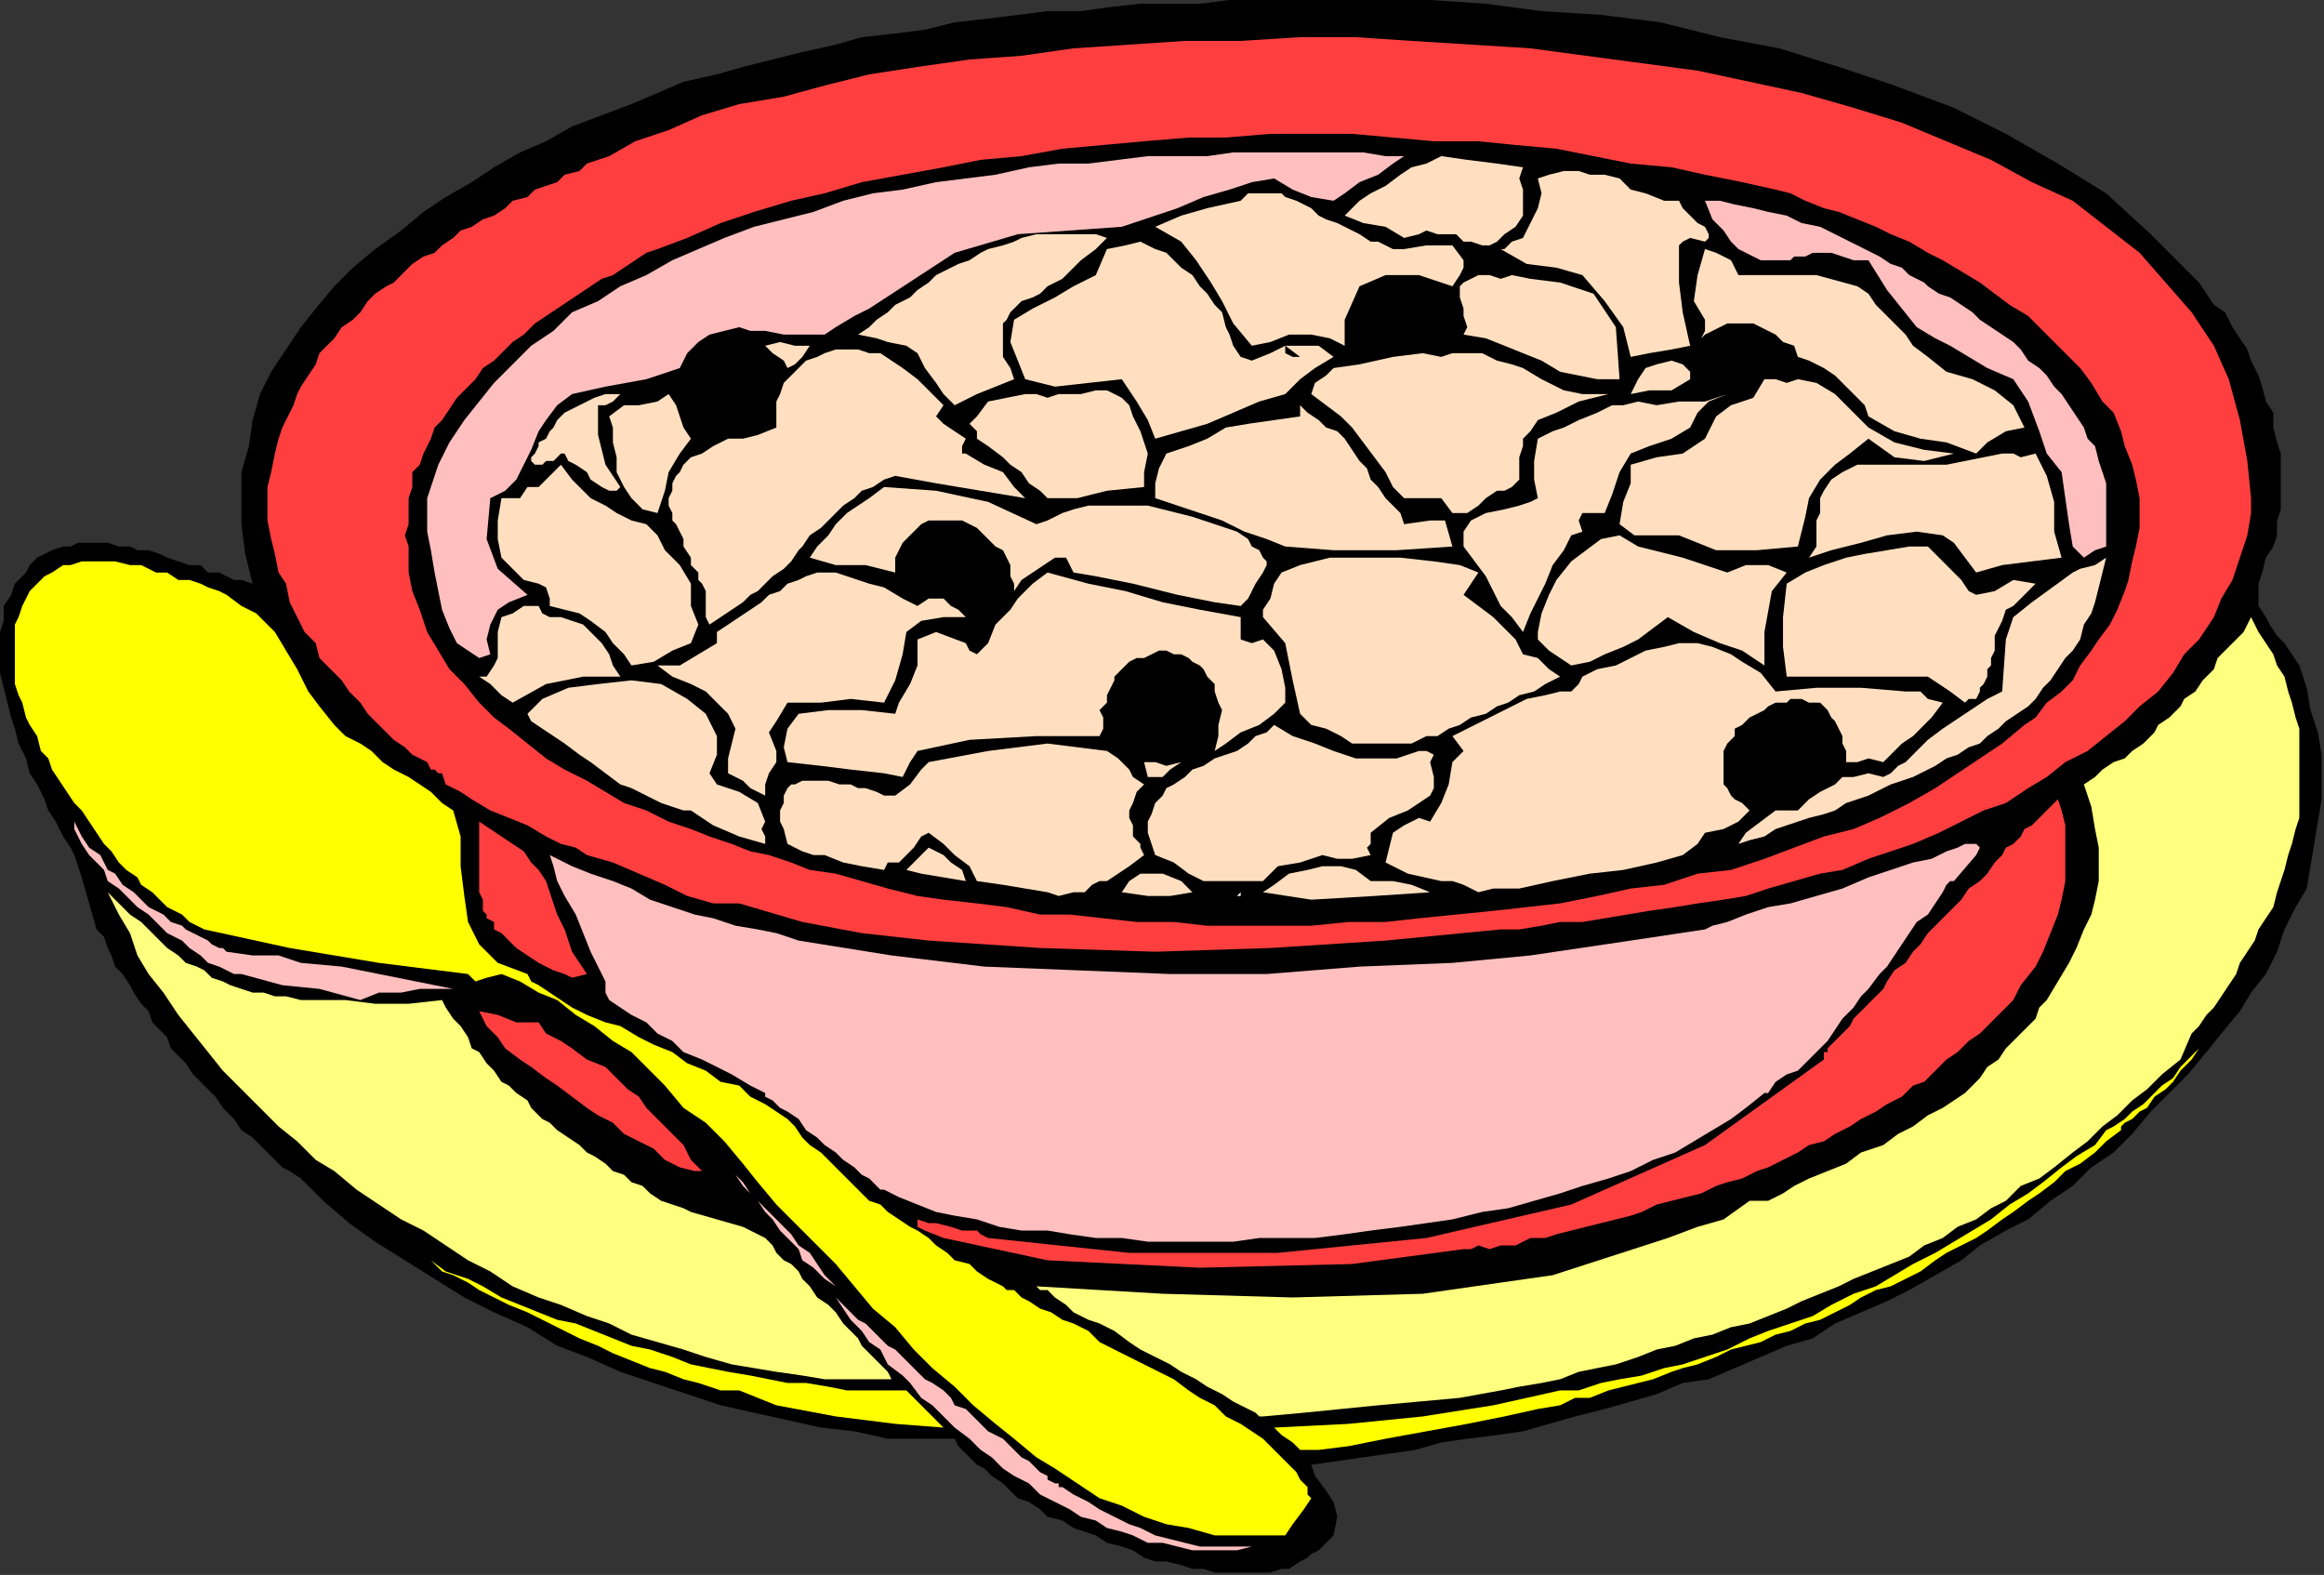 <?xml version="1.0" encoding="UTF-8" standalone="no"?>
<svg
   xmlns:dc="http://purl.org/dc/elements/1.1/"
   xmlns:cc="http://creativecommons.org/ns#"
   xmlns:rdf="http://www.w3.org/1999/02/22-rdf-syntax-ns#"
   xmlns:svg="http://www.w3.org/2000/svg"
   xmlns="http://www.w3.org/2000/svg"
   xmlns:sodipodi="http://sodipodi.sourceforge.net/DTD/sodipodi-0.dtd"
   xmlns:inkscape="http://www.inkscape.org/namespaces/inkscape"
   version="1.0"
   width="165.439mm"
   height="112.099mm"
   id="svg113"
   sodipodi:docname="OBSSG165.WMF">
  <rect width="100%" height="100%" fill="#333333" stroke="none"/>
  <sodipodi:namedview
     pagecolor="#ffffff"
     bordercolor="#666666"
     borderopacity="1"
     objecttolerance="10"
     gridtolerance="10"
     guidetolerance="10"
     inkscape:pageopacity="0"
     inkscape:pageshadow="2"
     inkscape:window-width="640"
     inkscape:window-height="480"
     id="namedview115" />
  <defs
     id="defs3">
    <pattern
       id="WMFhbasepattern"
       patternUnits="userSpaceOnUse"
       width="6"
       height="6"
       x="0"
       y="0" />
  </defs>
  <path
     style="fill:#000000;fill-rule:evenodd;fill-opacity:1;stroke:none;"
     d="  M 352.797,394.037   L 353.796,397.038   L 356.794,401.038   L 358.793,404.038   L 359.793,408.039   L 358.793,413.039   L 358.793,413.039   L 356.794,415.039   L 354.796,417.039   L 352.797,418.04   L 351.797,419.04   L 349.798,420.04   L 346.8,422.04   L 344.801,422.04   L 341.803,423.04   L 338.805,423.04   L 335.806,423.04   L 332.808,423.04   L 329.81,423.04   L 326.812,423.04   L 323.813,422.04   L 320.815,422.04   L 317.817,421.04   L 313.819,420.04   L 310.821,420.04   L 307.823,419.04   L 304.824,417.039   L 301.826,416.039   L 297.828,415.039   L 294.83,413.039   L 291.832,412.039   L 288.834,411.039   L 285.835,409.039   L 281.838,408.039   L 279.839,406.038   L 276.84,404.038   L 273.842,403.038   L 271.843,401.038   L 269.844,399.038   L 266.846,397.038   L 264.847,395.037   L 262.849,394.037   L 260.85,392.037   L 258.851,390.037   L 257.851,389.037   L 256.852,387.037   L 256.852,387.037   L 247.857,387.037   L 238.862,387.037   L 229.868,385.036   L 220.873,384.036   L 211.878,382.036   L 202.883,380.036   L 193.888,378.036   L 184.893,375.035   L 175.899,372.035   L 166.904,369.035   L 157.909,365.035   L 149.914,362.034   L 141.918,357.034   L 132.923,353.033   L 124.928,349.033   L 116.933,344.033   L 108.937,339.032   L 100.942,334.032   L 93.946,329.031   L 86.95,323.031   L 86.95,323.031   L 84.951,321.03   L 82.952,319.03   L 80.953,317.03   L 77.955,315.03   L 75.956,314.03   L 73.957,312.029   L 71.959,310.029   L 69.96,308.029   L 67.961,306.029   L 64.963,304.029   L 62.964,301.028   L 60.965,299.028   L 59.965,298.028   L 57.967,295.028   L 55.968,293.028   L 53.969,291.028   L 51.97,289.027   L 49.971,286.027   L 47.972,284.027   L 45.974,282.027   L 44.974,279.026   L 42.975,277.026   L 40.976,275.026   L 39.977,272.026   L 37.978,270.026   L 35.979,267.025   L 34.98,265.025   L 32.981,262.025   L 30.982,260.025   L 29.983,257.024   L 28.983,255.024   L 27.984,252.024   L 25.985,250.024   L 25.985,250.024   L 23.986,243.023   L 21.987,236.022   L 19.988,230.022   L 19.988,230.022   L 18.989,228.022   L 16.99,225.021   L 14.991,221.021   L 12.993,218.021   L 11.993,215.02   L 9.994,211.02   L 7.995,208.02   L 6.996,204.019   L 4.997,200.019   L 3.998,196.019   L 2.998,193.018   L 1.999,189.018   L 0.999,185.017   L 0,181.017   L 0,178.017   L 0,174.016   L 0,170.016   L 0.999,167.016   L 0.999,163.015   L 2.998,160.015   L 3.998,157.015   L 6.996,154.015   L 6.996,154.015   L 7.995,152.014   L 9.994,150.014   L 11.993,149.014   L 13.992,148.014   L 16.99,147.014   L 18.989,147.014   L 20.988,146.014   L 23.986,146.014   L 25.985,146.014   L 28.983,146.014   L 31.982,147.014   L 34.98,147.014   L 36.979,148.014   L 39.977,148.014   L 42.975,149.014   L 44.974,150.014   L 47.972,151.014   L 50.971,152.014   L 53.969,152.014   L 55.968,154.015   L 58.966,154.015   L 60.965,155.015   L 62.964,156.015   L 64.963,156.015   L 67.961,157.015   L 67.961,157.015   L 67.961,157.015   L 68.96,157.015   L 67.961,157.015   L 67.961,157.015   L 65.962,149.014   L 64.963,141.013   L 64.963,134.013   L 64.963,127.012   L 66.961,120.011   L 67.961,113.011   L 69.96,106.01   L 72.958,100.009   L 76.956,94.009   L 80.953,88.008   L 84.951,83.008   L 89.948,77.007   L 89.948,77.007   L 94.945,72.007   L 100.942,67.006   L 107.938,62.006   L 113.934,57.005   L 119.931,53.005   L 126.927,49.005   L 132.923,45.004   L 139.919,41.004   L 146.915,38.004   L 153.911,34.003   L 161.907,31.003   L 169.902,28.003   L 176.898,25.002   L 183.894,22.002   L 192.889,20.002   L 199.885,18.002   L 207.88,16.002   L 215.876,14.001   L 224.87,12.001   L 231.866,10.001   L 240.861,9.001   L 248.857,8.001   L 256.852,6.001   L 265.847,5   L 273.842,4   L 281.838,3   L 290.832,3   L 297.828,2   L 306.823,1   L 314.819,1   L 322.814,1   L 330.809,0   L 338.805,0   L 346.8,0   L 354.796,0   L 361.791,0   L 369.787,0   L 376.783,0   L 384.778,0   L 384.778,0   L 399.77,1   L 414.761,3   L 430.752,4   L 446.743,6.001   L 462.733,10.001   L 478.724,13.001   L 494.715,18.002   L 509.706,23.002   L 525.697,29.003   L 539.689,36.003   L 553.681,44.004   L 566.673,52.005   L 578.667,63.006   L 589.66,74.007   L 589.66,74.007   L 591.659,76.007   L 593.658,79.007   L 595.657,82.008   L 598.655,84.008   L 600.654,88.008   L 602.653,91.009   L 604.652,94.009   L 605.651,97.009   L 607.65,101.01   L 608.649,104.01   L 609.649,108.01   L 611.647,111.01   L 611.647,115.011   L 612.647,119.011   L 613.646,122.012   L 613.646,126.012   L 613.646,130.012   L 613.646,133.013   L 613.646,137.013   L 612.647,140.013   L 612.647,144.014   L 611.647,147.014   L 609.649,150.014   L 608.649,154.015   L 608.649,154.015   L 607.65,157.015   L 607.65,161.015   L 607.65,163.015   L 609.649,166.016   L 610.648,168.016   L 612.647,171.016   L 614.646,173.016   L 616.645,176.017   L 618.643,179.017   L 618.643,179.017   L 620.642,185.017   L 621.642,191.018   L 623.641,197.019   L 624.64,203.019   L 624.64,209.02   L 624.64,215.02   L 623.641,221.021   L 622.641,227.021   L 621.642,233.022   L 620.642,239.023   L 617.644,244.023   L 614.646,250.024   L 612.647,256.024   L 609.649,262.025   L 605.651,267.025   L 602.653,272.026   L 602.653,272.026   L 597.656,278.026   L 593.658,283.027   L 588.661,289.027   L 583.664,294.028   L 578.667,299.028   L 573.669,305.029   L 568.672,310.029   L 562.676,314.03   L 557.679,319.03   L 551.682,323.031   L 545.686,328.031   L 539.689,331.031   L 532.693,335.032   L 527.696,339.032   L 520.7,343.032   L 513.704,347.033   L 507.707,350.033   L 500.711,353.033   L 493.715,356.034   L 487.719,360.034   L 480.723,362.034   L 473.727,365.035   L 466.731,368.035   L 459.735,371.035   L 452.739,372.035   L 445.743,375.035   L 438.747,377.036   L 431.751,379.036   L 423.756,381.036   L 416.76,383.036   L 409.764,385.036   L 402.768,386.036   L 394.772,387.037   L 387.777,388.037   L 380.781,390.037   L 373.785,391.037   L 366.789,392.037   L 359.793,393.037   L 352.797,394.037  z "
     id="path5" />
  <path
     style="fill:#ff3f3f;fill-rule:evenodd;fill-opacity:1;stroke:none;"
     d="  M 605.651,134.013   L 605.651,136.013   L 605.651,137.013   L 605.651,138.013   L 605.651,138.013   L 604.652,144.014   L 602.653,150.014   L 600.654,156.015   L 597.656,161.015   L 595.657,166.016   L 591.659,172.016   L 587.661,176.017   L 584.663,181.017   L 580.665,186.018   L 575.668,190.018   L 571.671,194.018   L 566.673,198.019   L 561.676,202.019   L 555.68,205.019   L 550.683,209.02   L 545.686,212.02   L 539.689,216.02   L 533.692,218.021   L 527.696,221.021   L 521.699,224.021   L 514.703,227.021   L 508.707,229.022   L 502.71,231.022   L 495.714,234.022   L 489.718,235.022   L 482.722,237.022   L 475.726,239.023   L 469.729,241.023   L 463.733,242.023   L 456.737,243.023   L 450.74,244.023   L 443.744,245.023   L 437.748,246.023   L 431.751,247.023   L 425.755,248.023   L 419.758,248.023   L 414.761,249.024   L 408.764,250.024   L 403.767,250.024   L 403.767,250.024   L 372.785,253.024   L 341.803,255.024   L 310.821,256.024   L 279.839,255.024   L 249.856,253.024   L 249.856,253.024   L 231.866,251.024   L 215.876,248.023   L 198.885,243.023   L 198.885,243.023   L 191.889,243.023   L 184.893,241.023   L 178.897,238.023   L 171.901,235.022   L 164.905,232.022   L 157.909,230.022   L 157.909,230.022   L 154.911,228.022   L 150.913,227.021   L 146.915,225.021   L 141.918,222.021   L 136.921,220.021   L 131.924,218.021   L 126.927,215.02   L 123.929,213.02   L 119.931,211.02   L 118.931,208.02   L 118.931,208.02   L 117.932,208.02   L 117.932,208.02   L 116.933,207.02   L 115.933,207.02   L 114.934,205.019   L 112.935,204.019   L 110.936,203.019   L 108.937,201.019   L 105.939,199.019   L 103.94,197.019   L 101.941,195.018   L 98.943,192.018   L 96.944,189.018   L 93.946,186.018   L 91.947,183.017   L 88.949,180.017   L 85.95,177.017   L 84.951,173.016   L 81.953,170.016   L 79.954,166.016   L 77.955,162.015   L 76.956,157.015   L 74.957,154.015   L 73.957,149.014   L 72.958,145.014   L 71.959,140.013   L 71.959,136.013   L 71.959,131.012   L 72.958,127.012   L 73.957,122.012   L 73.957,122.012   L 74.957,118.011   L 75.956,115.011   L 76.956,113.011   L 78.954,109.01   L 79.954,106.01   L 80.953,104.01   L 82.952,101.01   L 84.951,98.009   L 85.95,95.009   L 87.949,93.009   L 89.948,91.009   L 91.947,88.008   L 94.945,86.008   L 96.944,84.008   L 98.943,81.008   L 100.942,79.007   L 103.94,77.007   L 105.939,76.007   L 108.937,73.007   L 110.936,71.007   L 113.934,69.007   L 116.933,68.006   L 118.931,66.006   L 121.93,64.006   L 123.929,62.006   L 126.927,61.006   L 129.925,59.006   L 132.923,58.005   L 135.922,56.005   L 137.921,54.005   L 141.918,53.005   L 143.917,51.005   L 146.915,50.005   L 149.914,49.005   L 151.912,47.004   L 155.91,46.004   L 157.909,44.004   L 160.907,43.004   L 163.906,42.004   L 163.906,42.004   L 170.901,38.004   L 179.896,35.003   L 188.891,31.003   L 198.885,28.003   L 210.878,26.002   L 221.872,23.002   L 233.865,20.002   L 246.858,18.002   L 260.85,16.002   L 274.842,15.001   L 288.834,13.001   L 303.825,12.001   L 318.816,11.001   L 333.808,11.001   L 349.798,10.001   L 364.79,10.001   L 379.781,11.001   L 395.772,12.001   L 411.763,13.001   L 426.754,15.001   L 441.745,17.002   L 456.737,19.002   L 470.729,22.002   L 484.721,25.002   L 498.713,29.003   L 511.705,33.003   L 523.698,38.004   L 535.691,43.004   L 546.685,49.005   L 557.679,54.005   L 566.673,61.006   L 575.668,68.006   L 582.664,76.007   L 589.66,84.008   L 595.657,93.009   L 599.654,102.01   L 602.653,113.011   L 604.652,124.012   L 605.651,134.013  z "
     id="path7" />
  <path
     style="fill:#000000;fill-rule:evenodd;fill-opacity:1;stroke:none;"
     d="  M 477.725,51.005   L 481.722,52.005   L 485.72,54.005   L 490.717,56.005   L 494.715,57.005   L 499.712,59.006   L 504.709,61.006   L 508.707,63.006   L 513.704,65.006   L 518.701,68.006   L 522.699,70.007   L 527.696,73.007   L 532.693,76.007   L 536.691,79.007   L 540.688,82.008   L 545.686,85.008   L 548.684,88.008   L 552.681,92.009   L 555.68,95.009   L 559.677,99.009   L 562.676,103.01   L 565.674,108.01   L 568.672,111.01   L 570.671,116.011   L 571.671,120.011   L 573.669,125.012   L 573.669,125.012   L 574.669,129.012   L 575.668,134.013   L 575.668,138.013   L 575.668,142.013   L 574.669,147.014   L 573.669,151.014   L 572.67,156.015   L 571.671,159.015   L 569.672,164.016   L 567.673,168.016   L 564.675,172.016   L 562.676,175.017   L 559.677,179.017   L 557.679,183.017   L 554.68,186.018   L 550.683,189.018   L 547.684,193.018   L 544.686,195.018   L 544.686,195.018   L 538.69,200.019   L 532.693,204.019   L 526.696,208.02   L 520.7,212.02   L 513.704,216.02   L 505.709,220.021   L 498.713,223.021   L 490.717,225.021   L 482.722,228.022   L 474.726,231.022   L 465.732,234.022   L 456.737,235.022   L 447.742,238.023   L 438.747,239.023   L 429.752,241.023   L 419.758,243.023   L 410.763,244.023   L 401.768,245.023   L 391.774,246.023   L 381.78,247.023   L 372.785,248.023   L 362.791,248.023   L 352.797,249.024   L 343.802,249.024   L 333.808,249.024   L 324.813,249.024   L 315.818,248.023   L 305.824,248.023   L 296.829,247.023   L 287.834,246.023   L 279.839,246.023   L 270.844,244.023   L 262.849,243.023   L 253.854,242.023   L 246.858,241.023   L 238.862,239.023   L 231.866,237.022   L 224.87,235.022   L 217.874,234.022   L 217.874,234.022   L 212.877,232.022   L 206.881,230.022   L 201.884,229.022   L 196.887,227.021   L 190.89,225.021   L 185.893,223.021   L 179.896,221.021   L 173.9,218.021   L 167.903,216.02   L 162.906,213.02   L 157.909,210.02   L 151.912,207.02   L 146.915,204.019   L 141.918,200.019   L 136.921,196.019   L 132.923,193.018   L 128.926,189.018   L 124.928,184.017   L 120.93,180.017   L 117.932,175.017   L 114.934,170.016   L 112.935,164.016   L 110.936,159.015   L 109.937,154.015   L 109.937,147.014   L 109.937,147.014   L 108.937,144.014   L 109.937,141.013   L 109.937,138.013   L 109.937,134.013   L 110.936,131.012   L 110.936,127.012   L 112.935,125.012   L 113.934,122.012   L 115.933,118.011   L 116.933,115.011   L 118.931,113.011   L 120.93,110.01   L 122.929,107.01   L 125.927,104.01   L 127.926,102.01   L 129.925,99.009   L 132.923,97.009   L 135.922,94.009   L 137.921,92.009   L 140.919,90.009   L 143.917,87.008   L 146.915,85.008   L 149.914,83.008   L 152.912,81.008   L 155.91,79.007   L 158.908,77.007   L 161.907,75.007   L 164.905,74.007   L 167.903,72.007   L 170.901,70.007   L 173.9,68.006   L 176.898,67.006   L 176.898,67.006   L 184.893,64.006   L 193.888,60.006   L 202.883,57.005   L 212.877,54.005   L 221.872,52.005   L 231.866,49.005   L 242.86,47.004   L 253.854,45.004   L 263.848,43.004   L 274.842,42.004   L 285.835,40.004   L 296.829,39.004   L 307.823,38.004   L 319.816,37.003   L 329.81,37.003   L 341.803,36.003   L 352.797,36.003   L 363.79,36.003   L 374.784,37.003   L 385.778,38.004   L 397.771,38.004   L 407.765,39.004   L 418.759,40.004   L 428.753,42.004   L 438.747,44.004   L 449.741,45.004   L 458.736,47.004   L 468.73,49.005   L 477.725,51.005  z "
     id="path9" />
  <path
     style="fill:#ffbfbf;fill-rule:evenodd;fill-opacity:1;stroke:none;"
     d="  M 377.782,42.004   L 374.784,44.004   L 370.786,47.004   L 365.789,49.005   L 361.791,52.005   L 358.793,54.005   L 358.793,54.005   L 352.797,53.005   L 347.8,51.005   L 342.802,48.005   L 342.802,48.005   L 336.806,49.005   L 330.809,51.005   L 323.813,53.005   L 316.817,56.005   L 310.821,58.005   L 304.824,60.006   L 301.826,61.006   L 301.826,61.006   L 273.842,63.006   L 256.852,68.006   L 233.865,83.008   L 233.865,83.008   L 229.868,85.008   L 224.87,88.008   L 221.872,90.009   L 221.872,90.009   L 217.874,90.009   L 214.876,90.009   L 210.878,90.009   L 205.881,89.008   L 201.884,89.008   L 198.885,88.008   L 194.888,89.008   L 190.89,90.009   L 187.892,92.009   L 184.893,95.009   L 182.895,99.009   L 182.895,99.009   L 173.9,102.01   L 162.906,104.01   L 153.911,106.01   L 153.911,106.01   L 149.914,109.01   L 146.915,113.011   L 144.916,116.011   L 142.918,121.011   L 140.919,125.012   L 138.92,129.012   L 135.922,132.012   L 131.924,134.013   L 131.924,134.013   L 130.925,145.014   L 133.923,153.014   L 141.918,160.015   L 141.918,160.015   L 136.921,162.015   L 133.923,164.016   L 131.924,168.016   L 130.925,172.016   L 131.924,176.017   L 131.924,176.017   L 128.926,177.017   L 125.927,175.017   L 122.929,173.016   L 120.93,169.016   L 118.931,164.016   L 117.932,159.015   L 116.933,154.015   L 115.933,148.014   L 114.934,143.014   L 114.934,138.013   L 114.934,134.013   L 115.933,131.012   L 115.933,131.012   L 117.932,125.012   L 120.93,119.011   L 124.928,113.011   L 128.926,108.01   L 132.923,103.01   L 137.921,98.009   L 142.918,93.009   L 148.914,89.008   L 153.911,84.008   L 160.907,81.008   L 166.904,77.007   L 173.9,74.007   L 180.896,70.007   L 187.892,67.006   L 194.888,64.006   L 202.883,61.006   L 210.878,59.006   L 218.874,57.005   L 226.869,54.005   L 234.865,52.005   L 242.86,51.005   L 251.855,49.005   L 259.85,48.005   L 267.846,47.004   L 276.84,45.004   L 284.836,44.004   L 292.831,44.004   L 300.827,43.004   L 308.822,42.004   L 316.817,42.004   L 324.813,42.004   L 331.809,41.004   L 339.804,41.004   L 346.8,41.004   L 352.797,41.004   L 360.792,41.004   L 366.789,41.004   L 372.785,42.004   L 377.782,42.004  z "
     id="path11" />
  <path
     style="fill:#ffdfbf;fill-rule:evenodd;fill-opacity:1;stroke:none;"
     d="  M 409.764,45.004   L 408.764,48.005   L 409.764,51.005   L 409.764,54.005   L 409.764,58.005   L 409.764,58.005   L 407.765,61.006   L 404.767,63.006   L 402.768,65.006   L 400.769,66.006   L 398.77,66.006   L 395.772,65.006   L 393.773,65.006   L 391.774,63.006   L 388.776,63.006   L 386.777,63.006   L 383.779,62.006   L 381.78,63.006   L 377.782,64.006   L 377.782,64.006   L 372.785,61.006   L 366.789,60.006   L 361.791,58.005   L 361.791,58.005   L 365.789,54.005   L 368.787,52.005   L 372.785,50.005   L 376.783,47.004   L 379.781,45.004   L 383.779,44.004   L 387.777,42.004   L 387.777,42.004   L 394.772,43.004   L 402.768,44.004   L 409.764,45.004  z "
     id="path13" />
  <path
     style="fill:#ffdfbf;fill-rule:evenodd;fill-opacity:1;stroke:none;"
     d="  M 451.74,54.005   L 452.739,56.005   L 454.738,58.005   L 456.737,60.006   L 458.736,61.006   L 459.735,63.006   L 459.735,64.006   L 458.736,65.006   L 454.738,64.006   L 454.738,64.006   L 452.739,65.006   L 451.74,66.006   L 451.74,67.006   L 451.74,67.006   L 451.74,76.007   L 452.739,84.008   L 454.738,93.009   L 454.738,93.009   L 449.741,94.009   L 443.744,95.009   L 438.747,96.009   L 438.747,96.009   L 436.748,88.008   L 431.751,81.008   L 425.755,74.007   L 425.755,74.007   L 418.759,72.007   L 410.763,71.007   L 403.767,67.006   L 403.767,67.006   L 404.767,67.006   L 406.766,65.006   L 409.764,64.006   L 409.764,64.006   L 411.763,60.006   L 413.762,56.005   L 414.761,52.005   L 413.762,48.005   L 413.762,48.005   L 416.76,47.004   L 420.757,46.004   L 424.755,46.004   L 427.753,47.004   L 431.751,47.004   L 435.749,48.005   L 435.749,48.005   L 438.747,51.005   L 442.745,52.005   L 447.742,54.005   L 451.74,54.005  z "
     id="path15" />
  <path
     style="fill:#ffdfbf;fill-rule:evenodd;fill-opacity:1;stroke:none;"
     d="  M 390.775,77.007   L 381.78,74.007   L 372.785,74.007   L 365.789,77.007   L 361.791,86.008   L 361.791,86.008   L 361.791,88.008   L 361.791,90.009   L 361.791,93.009   L 361.791,93.009   L 357.794,91.009   L 352.797,90.009   L 346.8,90.009   L 341.803,92.009   L 336.806,93.009   L 336.806,93.009   L 331.809,87.008   L 328.81,81.008   L 325.812,76.007   L 321.815,70.007   L 317.817,65.006   L 310.821,61.006   L 310.821,61.006   L 317.817,58.005   L 324.813,56.005   L 333.808,54.005   L 333.808,54.005   L 334.807,53.005   L 335.806,52.005   L 336.806,52.005   L 338.805,52.005   L 340.804,52.005   L 342.802,52.005   L 344.801,52.005   L 345.801,53.005   L 348.799,54.005   L 350.798,55.005   L 352.797,56.005   L 354.796,58.005   L 356.794,59.006   L 359.793,60.006   L 361.791,61.006   L 363.79,62.006   L 365.789,63.006   L 368.787,65.006   L 370.786,65.006   L 372.785,66.006   L 374.784,67.006   L 376.783,67.006   L 377.782,67.006   L 377.782,67.006   L 383.779,66.006   L 390.775,66.006   L 393.773,70.007   L 393.773,70.007   L 393.773,72.007   L 392.774,74.007   L 390.775,77.007  z "
     id="path17" />
  <path
     style="fill:#ffbfbf;fill-rule:evenodd;fill-opacity:1;stroke:none;"
     d="  M 518.701,77.007   L 521.699,79.007   L 524.698,80.008   L 527.696,82.008   L 530.694,84.008   L 532.693,86.008   L 535.691,88.008   L 538.69,90.009   L 541.688,92.009   L 543.687,94.009   L 545.686,97.009   L 548.684,99.009   L 550.683,101.01   L 552.681,104.01   L 554.68,106.01   L 556.679,109.01   L 558.678,112.011   L 560.677,115.011   L 561.676,118.011   L 563.675,120.011   L 564.675,124.012   L 565.674,127.012   L 566.673,130.012   L 566.673,133.013   L 566.673,137.013   L 566.673,140.013   L 566.673,144.014   L 566.673,147.014   L 566.673,147.014   L 563.675,148.014   L 560.677,150.014   L 557.679,147.014   L 557.679,147.014   L 556.679,141.013   L 555.68,134.013   L 554.68,127.012   L 550.683,122.012   L 550.683,122.012   L 548.684,116.011   L 545.686,108.01   L 541.688,102.01   L 541.688,102.01   L 534.692,99.009   L 529.695,96.009   L 524.698,93.009   L 520.7,91.009   L 515.703,88.008   L 511.705,83.008   L 507.707,78.007   L 502.71,70.007   L 502.71,70.007   L 498.713,70.007   L 495.714,69.007   L 492.716,68.006   L 490.717,68.006   L 487.719,68.006   L 485.72,69.007   L 482.722,69.007   L 481.722,70.007   L 479.724,70.007   L 477.725,70.007   L 475.726,70.007   L 473.727,70.007   L 471.728,69.007   L 469.729,68.006   L 467.73,67.006   L 465.732,65.006   L 463.733,62.006   L 460.734,59.006   L 458.736,54.005   L 458.736,54.005   L 462.733,54.005   L 466.731,55.005   L 471.728,56.005   L 475.726,57.005   L 480.723,58.005   L 484.721,60.006   L 489.718,61.006   L 493.715,63.006   L 497.713,65.006   L 501.711,67.006   L 505.709,69.007   L 508.707,71.007   L 511.705,72.007   L 513.704,74.007   L 515.703,75.007   L 517.702,76.007   L 518.701,77.007   L 518.701,77.007  z "
     id="path19" />
  <path
     style="fill:#ffdfbf;fill-rule:evenodd;fill-opacity:1;stroke:none;"
     d="  M 272.843,102.01   L 267.846,104.01   L 262.849,106.01   L 256.852,109.01   L 256.852,109.01   L 253.854,106.01   L 251.855,103.01   L 248.857,99.009   L 246.858,95.009   L 243.859,93.009   L 243.859,93.009   L 238.862,92.009   L 235.864,91.009   L 230.867,90.009   L 230.867,90.009   L 233.865,88.008   L 235.864,86.008   L 238.862,84.008   L 240.861,82.008   L 244.859,80.008   L 246.858,78.007   L 249.856,76.007   L 251.855,74.007   L 255.853,72.007   L 257.851,71.007   L 260.85,70.007   L 263.848,68.006   L 265.847,67.006   L 269.844,66.006   L 272.843,65.006   L 274.842,64.006   L 278.839,63.006   L 281.838,63.006   L 284.836,63.006   L 287.834,63.006   L 290.832,63.006   L 294.83,63.006   L 297.828,64.006   L 297.828,64.006   L 294.83,67.006   L 290.832,70.007   L 287.834,73.007   L 285.835,75.007   L 281.838,77.007   L 279.839,79.007   L 277.84,80.008   L 274.842,81.008   L 272.843,83.008   L 271.843,84.008   L 270.844,86.008   L 269.844,87.008   L 269.844,89.008   L 269.844,91.009   L 269.844,93.009   L 269.844,96.009   L 271.843,99.009   L 272.843,102.01  z "
     id="path21" />
  <path
     style="fill:#ffdfbf;fill-rule:evenodd;fill-opacity:1;stroke:none;"
     d="  M 333.808,96.009   L 336.806,97.009   L 341.803,95.009   L 345.801,93.009   L 345.801,93.009   L 345.801,95.009   L 347.8,96.009   L 349.798,96.009   L 349.798,96.009   L 345.801,93.009   L 350.798,93.009   L 354.796,93.009   L 358.793,96.009   L 358.793,96.009   L 353.796,99.009   L 349.798,102.01   L 345.801,106.01   L 345.801,106.01   L 338.805,108.01   L 331.809,111.01   L 324.813,114.011   L 317.817,116.011   L 310.821,118.011   L 310.821,118.011   L 308.822,113.011   L 305.824,108.01   L 301.826,102.01   L 301.826,102.01   L 292.831,103.01   L 283.836,104.01   L 275.841,102.01   L 275.841,102.01   L 273.842,97.009   L 271.843,92.009   L 272.843,86.008   L 272.843,86.008   L 277.84,83.008   L 283.836,80.008   L 288.834,77.007   L 294.83,74.007   L 297.828,67.006   L 297.828,67.006   L 302.825,66.006   L 306.823,65.006   L 310.821,67.006   L 310.821,67.006   L 313.819,68.006   L 315.818,70.007   L 317.817,72.007   L 320.815,74.007   L 322.814,77.007   L 324.813,79.007   L 326.812,82.008   L 328.81,84.008   L 329.81,88.008   L 330.809,90.009   L 331.809,93.009   L 333.808,96.009  z "
     id="path23" />
  <path
     style="fill:#ffdfbf;fill-rule:evenodd;fill-opacity:1;stroke:none;"
     d="  M 467.73,74.007   L 477.725,74.007   L 488.718,74.007   L 499.712,77.007   L 499.712,77.007   L 502.71,79.007   L 504.709,82.008   L 506.708,84.008   L 509.706,87.008   L 512.705,90.009   L 514.703,93.009   L 518.701,96.009   L 518.701,96.009   L 523.698,100.009   L 530.694,102.01   L 536.691,105.01   L 541.688,109.01   L 544.686,115.011   L 544.686,115.011   L 539.689,116.011   L 534.692,119.011   L 531.694,122.012   L 531.694,122.012   L 523.698,119.011   L 516.702,118.011   L 509.706,116.011   L 502.71,112.011   L 502.71,112.011   L 501.711,109.01   L 498.713,106.01   L 496.714,104.01   L 493.715,101.01   L 490.717,99.009   L 486.719,97.009   L 483.721,96.009   L 483.721,96.009   L 482.722,93.009   L 479.724,92.009   L 477.725,90.009   L 477.725,90.009   L 471.728,87.008   L 464.732,87.008   L 458.736,90.009   L 458.736,90.009   L 457.736,91.009   L 458.736,89.008   L 458.736,86.008   L 458.736,86.008   L 455.737,81.008   L 456.737,74.007   L 458.736,67.006   L 458.736,67.006   L 461.734,68.006   L 465.732,70.007   L 467.73,74.007  z "
     id="path25" />
  <path
     style="fill:#ffdfbf;fill-rule:evenodd;fill-opacity:1;stroke:none;"
     d="  M 406.766,74.007   L 411.763,75.007   L 419.758,76.007   L 428.753,79.007   L 434.749,88.008   L 435.749,102.01   L 435.749,102.01   L 429.752,102.01   L 424.755,101.01   L 419.758,100.009   L 414.761,97.009   L 409.764,95.009   L 404.767,93.009   L 399.77,91.009   L 393.773,90.009   L 393.773,90.009   L 394.772,88.008   L 393.773,85.008   L 393.773,83.008   L 392.774,80.008   L 392.774,77.007   L 393.773,76.007   L 397.771,74.007   L 397.771,74.007   L 400.769,74.007   L 403.767,75.007   L 406.766,74.007  z "
     id="path27" />
  <path
     style="fill:#ffdfbf;fill-rule:evenodd;fill-opacity:1;stroke:none;"
     d="  M 217.874,93.009   L 215.876,96.009   L 213.877,98.009   L 211.878,99.009   L 211.878,99.009   L 210.878,97.009   L 207.88,95.009   L 205.881,93.009   L 205.881,93.009   L 209.879,92.009   L 213.877,93.009   L 217.874,93.009  z "
     id="path29" />
  <path
     style="fill:#ffdfbf;fill-rule:evenodd;fill-opacity:1;stroke:none;"
     d="  M 253.854,109.01   L 251.855,112.011   L 253.854,114.011   L 256.852,116.011   L 259.85,118.011   L 259.85,118.011   L 258.851,120.011   L 258.851,122.012   L 259.85,122.012   L 259.85,122.012   L 264.847,125.012   L 269.844,127.012   L 272.843,131.012   L 275.841,134.013   L 275.841,134.013   L 263.848,132.012   L 251.855,130.012   L 240.861,128.012   L 240.861,128.012   L 237.863,129.012   L 234.865,131.012   L 231.866,132.012   L 229.868,134.013   L 226.869,136.013   L 224.87,138.013   L 222.872,140.013   L 220.873,142.013   L 217.874,144.014   L 215.876,147.014   L 214.876,148.014   L 212.877,151.014   L 210.878,153.014   L 207.88,155.015   L 205.881,157.015   L 203.882,159.015   L 201.884,160.015   L 201.884,160.015   L 199.885,162.015   L 196.887,164.016   L 193.888,166.016   L 190.89,168.016   L 189.891,166.016   L 189.891,166.016   L 189.891,165.016   L 189.891,163.015   L 189.891,161.015   L 189.891,159.015   L 188.891,157.015   L 187.892,156.015   L 187.892,154.015   L 185.893,152.014   L 185.893,150.014   L 183.894,147.014   L 183.894,145.014   L 182.895,143.014   L 181.895,141.013   L 180.896,140.013   L 180.896,138.013   L 179.896,136.013   L 179.896,134.013   L 180.896,132.012   L 180.896,130.012   L 181.895,128.012   L 182.895,127.012   L 183.894,125.012   L 185.893,123.012   L 188.891,122.012   L 191.889,120.011   L 195.887,118.011   L 195.887,118.011   L 199.885,118.011   L 203.882,117.011   L 208.88,115.011   L 208.88,115.011   L 208.88,113.011   L 208.88,110.01   L 208.88,108.01   L 209.879,106.01   L 210.878,103.01   L 212.877,101.01   L 214.876,99.009   L 216.875,97.009   L 219.873,96.009   L 221.872,95.009   L 224.87,94.009   L 227.869,94.009   L 230.867,94.009   L 233.865,95.009   L 236.863,95.009   L 239.862,97.009   L 242.86,99.009   L 246.858,102.01   L 249.856,105.01   L 253.854,109.01  z "
     id="path31" />
  <path
     style="fill:#ffdfbf;fill-rule:evenodd;fill-opacity:1;stroke:none;"
     d="  M 387.777,96.009   L 390.775,95.009   L 394.772,95.009   L 398.77,95.009   L 402.768,97.009   L 406.766,98.009   L 409.764,99.009   L 409.764,99.009   L 414.761,102.01   L 420.757,105.01   L 425.755,106.01   L 432.751,106.01   L 432.751,106.01   L 424.755,108.01   L 418.759,111.01   L 413.762,113.011   L 411.763,116.011   L 409.764,118.011   L 409.764,120.011   L 408.764,123.012   L 408.764,125.012   L 408.764,129.012   L 406.766,131.012   L 406.766,131.012   L 404.767,132.012   L 402.768,132.012   L 399.77,134.013   L 397.771,136.013   L 394.772,138.013   L 392.774,138.013   L 390.775,138.013   L 387.777,134.013   L 387.777,134.013   L 385.778,134.013   L 381.78,134.013   L 377.782,134.013   L 377.782,134.013   L 374.784,131.012   L 372.785,127.012   L 369.787,123.012   L 366.789,119.011   L 363.79,115.011   L 360.792,112.011   L 356.794,109.01   L 352.797,106.01   L 352.797,106.01   L 353.796,103.01   L 356.794,101.01   L 358.793,99.009   L 358.793,99.009   L 365.789,98.009   L 374.784,96.009   L 382.779,95.009   L 387.777,96.009  z "
     id="path33" />
  <path
     style="fill:#ffdfbf;fill-rule:evenodd;fill-opacity:1;stroke:none;"
     d="  M 438.747,106.01   L 440.746,102.01   L 442.745,99.009   L 445.743,98.009   L 449.741,97.009   L 452.739,98.009   L 454.738,100.009   L 454.738,102.01   L 454.738,102.01   L 449.741,105.01   L 443.744,105.01   L 438.747,106.01  z "
     id="path35" />
  <path
     style="fill:#ffdfbf;fill-rule:evenodd;fill-opacity:1;stroke:none;"
     d="  M 502.71,115.011   L 509.706,119.011   L 517.702,121.011   L 525.697,122.012   L 525.697,122.012   L 517.702,124.012   L 509.706,123.012   L 502.71,118.011   L 502.71,118.011   L 497.713,122.012   L 493.715,125.012   L 489.718,129.012   L 486.719,134.013   L 486.719,134.013   L 485.72,139.013   L 484.721,143.014   L 483.721,147.014   L 483.721,147.014   L 472.728,148.014   L 461.734,148.014   L 451.74,144.014   L 451.74,144.014   L 445.743,144.014   L 439.747,144.014   L 435.749,141.013   L 435.749,141.013   L 436.748,135.013   L 438.747,130.012   L 438.747,125.012   L 438.747,125.012   L 445.743,123.012   L 452.739,122.012   L 458.736,118.011   L 461.734,112.011   L 461.734,112.011   L 465.732,109.01   L 471.728,107.01   L 474.726,102.01   L 474.726,102.01   L 477.725,102.01   L 480.723,103.01   L 483.721,102.01   L 483.721,102.01   L 488.718,103.01   L 493.715,106.01   L 496.714,109.01   L 499.712,112.011   L 502.71,115.011  z "
     id="path37" />
  <path
     style="fill:#ffdfbf;fill-rule:evenodd;fill-opacity:1;stroke:none;"
     d="  M 185.893,118.011   L 182.895,122.012   L 179.896,127.012   L 178.897,132.012   L 176.898,138.013   L 176.898,138.013   L 172.9,137.013   L 169.902,134.013   L 167.903,131.012   L 165.904,127.012   L 165.904,123.012   L 164.905,119.011   L 164.905,115.011   L 163.906,112.011   L 163.906,112.011   L 167.903,109.01   L 171.901,109.01   L 176.898,108.01   L 179.896,106.01   L 179.896,106.01   L 181.895,109.01   L 183.894,115.011   L 185.893,118.011  z "
     id="path39" />
  <path
     style="fill:#ffdfbf;fill-rule:evenodd;fill-opacity:1;stroke:none;"
     d="  M 275.841,106.01   L 278.839,106.01   L 281.838,107.01   L 284.836,106.01   L 287.834,106.01   L 290.832,106.01   L 294.83,105.01   L 297.828,105.01   L 299.827,106.01   L 301.826,107.01   L 303.825,109.01   L 304.824,112.011   L 304.824,112.011   L 306.823,116.011   L 308.822,122.012   L 307.823,127.012   L 307.823,131.012   L 307.823,131.012   L 297.828,132.012   L 289.833,134.013   L 281.838,134.013   L 281.838,134.013   L 279.839,132.012   L 276.84,130.012   L 274.842,127.012   L 271.843,125.012   L 269.844,123.012   L 265.847,120.011   L 262.849,118.011   L 262.849,118.011   L 262.849,116.011   L 260.85,114.011   L 262.849,112.011   L 262.849,112.011   L 265.847,108.01   L 270.844,107.01   L 275.841,106.01   L 275.841,106.01   L 275.841,106.01   L 275.841,106.01   L 275.841,106.01  z "
     id="path41" />
  <path
     style="fill:#ffdfbf;fill-rule:evenodd;fill-opacity:1;stroke:none;"
     d="  M 464.732,106.01   L 459.735,108.01   L 456.737,111.01   L 454.738,115.011   L 454.738,115.011   L 449.741,118.011   L 443.744,120.011   L 438.747,122.012   L 438.747,122.012   L 435.749,127.012   L 433.75,133.013   L 431.751,138.013   L 425.755,138.013   L 425.755,138.013   L 424.755,140.013   L 425.755,143.014   L 422.756,144.014   L 422.756,144.014   L 420.757,148.014   L 417.759,152.014   L 415.76,157.015   L 413.762,161.015   L 411.763,165.016   L 409.764,170.016   L 409.764,170.016   L 406.766,166.016   L 403.767,163.015   L 401.768,159.015   L 399.77,155.015   L 396.771,151.014   L 393.773,147.014   L 393.773,147.014   L 393.773,143.014   L 395.772,140.013   L 399.77,138.013   L 404.767,137.013   L 408.764,136.013   L 411.763,135.013   L 413.762,134.013   L 413.762,134.013   L 412.762,129.012   L 412.762,124.012   L 413.762,118.011   L 413.762,118.011   L 417.759,116.011   L 420.757,115.011   L 424.755,113.011   L 429.752,111.01   L 433.75,109.01   L 436.748,109.01   L 440.746,108.01   L 445.743,109.01   L 445.743,109.01   L 451.74,108.01   L 458.736,108.01   L 464.732,106.01  z "
     id="path43" />
  <path
     style="fill:#ffdfbf;fill-rule:evenodd;fill-opacity:1;stroke:none;"
     d="  M 160.907,109.01   L 160.907,117.011   L 162.906,125.012   L 166.904,131.012   L 166.904,131.012   L 165.904,132.012   L 163.906,132.012   L 161.907,131.012   L 158.908,129.012   L 157.909,127.012   L 154.911,125.012   L 152.912,124.012   L 151.912,122.012   L 150.913,122.012   L 150.913,122.012   L 148.914,124.012   L 146.915,124.012   L 145.916,125.012   L 144.916,125.012   L 143.917,125.012   L 143.917,125.012   L 142.918,124.012   L 142.918,123.012   L 143.917,122.012   L 144.916,120.011   L 144.916,119.011   L 146.915,118.011   L 147.915,116.011   L 148.914,115.011   L 149.914,113.011   L 151.912,111.01   L 153.911,110.01   L 155.91,109.01   L 157.909,108.01   L 159.908,107.01   L 162.906,106.01   L 164.905,106.01   L 166.904,106.01   L 166.904,106.01   L 164.905,108.01   L 162.906,109.01   L 160.907,109.01  z "
     id="path45" />
  <path
     style="fill:#ffdfbf;fill-rule:evenodd;fill-opacity:1;stroke:none;"
     d="  M 377.782,141.013   L 384.778,140.013   L 388.776,140.013   L 390.775,147.014   L 390.775,147.014   L 375.783,148.014   L 358.793,148.014   L 345.801,147.014   L 345.801,147.014   L 340.804,145.014   L 334.807,143.014   L 328.81,140.013   L 322.814,138.013   L 316.817,136.013   L 310.821,134.013   L 310.821,134.013   L 310.821,130.012   L 311.82,126.012   L 313.819,122.012   L 313.819,122.012   L 319.816,120.011   L 324.813,118.011   L 329.81,115.011   L 335.806,114.011   L 342.802,113.011   L 349.798,112.011   L 349.798,112.011   L 349.798,109.01   L 351.797,111.01   L 354.796,113.011   L 356.794,115.011   L 359.793,116.011   L 361.791,118.011   L 363.79,121.011   L 365.789,124.012   L 367.788,126.012   L 368.787,129.012   L 370.786,131.012   L 372.785,134.013   L 374.784,136.013   L 376.783,138.013   L 377.782,141.013  z "
     id="path47" />
  <path
     style="fill:#ffdfbf;fill-rule:evenodd;fill-opacity:1;stroke:none;"
     d="  M 547.684,122.012   L 550.683,128.012   L 552.681,135.013   L 552.681,143.014   L 554.68,150.014   L 554.68,150.014   L 554.68,150.014   L 546.685,151.014   L 538.69,152.014   L 531.694,154.015   L 531.694,154.015   L 528.695,150.014   L 525.697,146.014   L 522.699,144.014   L 522.699,144.014   L 515.703,143.014   L 507.707,144.014   L 500.711,146.014   L 492.716,148.014   L 486.719,150.014   L 486.719,150.014   L 488.718,147.014   L 488.718,143.014   L 488.718,140.013   L 489.718,138.013   L 489.718,134.013   L 490.717,132.012   L 492.716,129.012   L 495.714,127.012   L 499.712,125.012   L 499.712,125.012   L 505.709,125.012   L 513.704,125.012   L 523.698,125.012   L 538.69,122.012   L 538.69,122.012   L 541.688,122.012   L 543.687,123.012   L 547.684,122.012  z "
     id="path49" />
  <path
     style="fill:#ffdfbf;fill-rule:evenodd;fill-opacity:1;stroke:none;"
     d="  M 176.898,144.014   L 178.897,148.014   L 182.895,152.014   L 185.893,157.015   L 185.893,157.015   L 185.893,163.015   L 187.892,168.016   L 185.893,173.016   L 185.893,173.016   L 180.896,175.017   L 175.899,178.017   L 169.902,179.017   L 169.902,179.017   L 167.903,176.017   L 164.905,173.016   L 162.906,170.016   L 158.908,167.016   L 155.91,165.016   L 151.912,164.016   L 147.915,163.015   L 147.915,163.015   L 147.915,161.015   L 146.915,158.015   L 144.916,157.015   L 144.916,157.015   L 140.919,156.015   L 137.921,153.014   L 134.922,150.014   L 134.922,150.014   L 133.923,145.014   L 133.923,140.013   L 134.922,134.013   L 134.922,134.013   L 137.921,134.013   L 139.919,134.013   L 141.918,131.012   L 141.918,131.012   L 144.916,131.012   L 147.915,128.012   L 150.913,125.012   L 150.913,125.012   L 153.911,129.012   L 155.91,131.012   L 158.908,134.013   L 162.906,136.013   L 165.904,138.013   L 169.902,140.013   L 173.9,141.013   L 176.898,144.014  z "
     id="path51" />
  <path
     style="fill:#ffdfbf;fill-rule:evenodd;fill-opacity:1;stroke:none;"
     d="  M 278.839,141.013   L 281.838,140.013   L 285.835,138.013   L 288.834,137.013   L 292.831,136.013   L 296.829,136.013   L 300.827,136.013   L 304.824,136.013   L 308.822,136.013   L 312.82,137.013   L 316.817,138.013   L 320.815,139.013   L 323.813,140.013   L 326.812,141.013   L 329.81,142.013   L 332.808,143.014   L 335.806,145.014   L 336.806,147.014   L 338.805,148.014   L 339.804,150.014   L 340.804,151.014   L 340.804,152.014   L 339.804,154.015   L 339.804,154.015   L 337.805,157.015   L 335.806,161.015   L 333.808,163.015   L 333.808,163.015   L 326.812,162.015   L 316.817,160.015   L 304.824,157.015   L 294.83,155.015   L 288.834,154.015   L 288.834,154.015   L 287.834,152.014   L 286.835,150.014   L 285.835,150.014   L 285.835,150.014   L 283.836,150.014   L 280.838,152.014   L 277.84,154.015   L 274.842,156.015   L 272.843,159.015   L 272.843,160.015   L 272.843,160.015   L 272.843,157.015   L 271.843,155.015   L 271.843,152.014   L 270.844,150.014   L 269.844,148.014   L 267.846,147.014   L 265.847,145.014   L 263.848,143.014   L 262.849,142.013   L 260.85,141.013   L 258.851,140.013   L 255.853,140.013   L 253.854,140.013   L 251.855,140.013   L 249.856,140.013   L 247.857,141.013   L 246.858,142.013   L 244.859,144.014   L 242.86,146.014   L 241.861,148.014   L 240.861,150.014   L 240.861,154.015   L 240.861,154.015   L 232.866,152.014   L 224.87,152.014   L 217.874,150.014   L 217.874,150.014   L 219.873,147.014   L 222.872,144.014   L 224.87,141.013   L 227.869,138.013   L 230.867,136.013   L 233.865,134.013   L 237.863,131.012   L 237.863,131.012   L 251.855,132.012   L 265.847,135.013   L 278.839,141.013  z "
     id="path53" />
  <path
     style="fill:#ffdfbf;fill-rule:evenodd;fill-opacity:1;stroke:none;"
     d="  M 464.732,154.015   L 469.729,152.014   L 475.726,152.014   L 480.723,154.015   L 480.723,154.015   L 476.725,159.015   L 474.726,170.016   L 474.726,179.017   L 474.726,179.017   L 468.73,175.017   L 462.733,173.016   L 455.737,170.016   L 448.741,166.016   L 448.741,166.016   L 444.744,169.016   L 440.746,172.016   L 436.748,174.016   L 431.751,176.017   L 427.753,178.017   L 422.756,179.017   L 422.756,179.017   L 419.758,177.017   L 416.76,175.017   L 413.762,172.016   L 413.762,170.016   L 413.762,170.016   L 414.761,165.016   L 416.76,160.015   L 418.759,156.015   L 422.756,151.014   L 426.754,148.014   L 430.752,145.014   L 435.749,144.014   L 435.749,144.014   L 440.746,147.014   L 452.739,150.014   L 464.732,154.015  z "
     id="path55" />
  <path
     style="fill:#ffdfbf;fill-rule:evenodd;fill-opacity:1;stroke:none;"
     d="  M 547.684,157.015   L 545.686,159.015   L 543.687,161.015   L 541.688,163.015   L 539.689,164.016   L 538.69,167.016   L 537.69,169.016   L 536.691,171.016   L 536.691,173.016   L 536.691,175.017   L 535.691,177.017   L 535.691,179.017   L 534.692,180.017   L 534.692,182.017   L 533.692,184.017   L 532.693,185.017   L 532.693,186.018   L 531.694,188.018   L 529.695,188.018   L 528.695,189.018   L 528.695,189.018   L 524.698,186.018   L 521.699,184.017   L 518.701,182.017   L 518.701,182.017   L 505.709,182.017   L 492.716,182.017   L 480.723,182.017   L 480.723,182.017   L 479.724,174.016   L 479.724,166.016   L 480.723,157.015   L 480.723,157.015   L 485.72,154.015   L 490.717,152.014   L 496.714,150.014   L 501.711,149.014   L 507.707,148.014   L 513.704,147.014   L 518.701,147.014   L 518.701,147.014   L 520.7,149.014   L 523.698,152.014   L 525.697,154.015   L 527.696,156.015   L 529.695,159.015   L 531.694,160.015   L 531.694,160.015   L 536.691,159.015   L 541.688,156.015   L 547.684,157.015  z "
     id="path57" />
  <path
     style="fill:#ffff00;fill-rule:evenodd;fill-opacity:1;stroke:none;"
     d="  M 60.965,160.015   L 64.963,163.015   L 68.96,165.016   L 73.957,170.016   L 73.957,170.016   L 76.956,175.017   L 79.954,180.017   L 82.952,186.018   L 85.95,190.018   L 89.948,195.018   L 89.948,195.018   L 92.946,198.019   L 96.944,200.019   L 99.942,202.019   L 102.941,205.019   L 105.939,207.02   L 109.937,209.02   L 112.935,211.02   L 115.933,213.02   L 118.931,216.02   L 121.93,218.021   L 121.93,218.021   L 123.929,225.021   L 123.929,233.022   L 124.928,241.023   L 125.927,248.023   L 128.926,254.024   L 133.923,259.024   L 141.918,262.025   L 141.918,262.025   L 142.918,264.025   L 144.916,265.025   L 147.915,267.025   L 150.913,269.025   L 153.911,271.026   L 157.909,273.026   L 162.906,275.026   L 166.904,276.026   L 171.901,279.026   L 175.899,281.027   L 180.896,283.027   L 184.893,286.027   L 189.891,288.027   L 193.888,291.028   L 198.885,292.028   L 201.884,295.028   L 205.881,297.028   L 208.88,299.028   L 211.878,301.028   L 211.878,301.028   L 213.877,303.029   L 215.876,306.029   L 217.874,308.029   L 220.873,310.029   L 222.872,312.029   L 224.87,314.03   L 227.869,317.03   L 229.868,319.03   L 231.866,321.03   L 233.865,323.031   L 236.863,324.031   L 238.862,326.031   L 241.861,328.031   L 244.859,330.031   L 246.858,331.031   L 249.856,333.031   L 251.855,335.032   L 254.853,337.032   L 256.852,339.032   L 260.85,340.032   L 262.849,342.032   L 265.847,344.033   L 269.844,346.033   L 269.844,346.033   L 270.844,347.033   L 272.843,347.033   L 274.842,349.033   L 276.84,350.033   L 279.839,352.033   L 282.837,353.033   L 285.835,355.034   L 288.834,356.034   L 292.831,358.034   L 295.829,361.034   L 299.827,363.034   L 303.825,365.035   L 307.823,367.035   L 311.82,369.035   L 315.818,371.035   L 319.816,374.035   L 322.814,376.036   L 326.812,378.036   L 329.81,381.036   L 333.808,383.036   L 336.806,385.036   L 339.804,387.037   L 342.802,390.037   L 344.801,392.037   L 346.8,394.037   L 348.799,396.037   L 349.798,398.038   L 351.797,400.038   L 351.797,402.038   L 352.797,403.038   L 352.797,403.038   L 350.798,406.038   L 347.8,410.039   L 345.801,413.039   L 345.801,413.039   L 338.805,413.039   L 332.808,413.039   L 326.812,413.039   L 319.816,411.039   L 313.819,410.039   L 307.823,408.039   L 301.826,405.038   L 295.829,403.038   L 289.833,399.038   L 283.836,395.037   L 278.839,392.037   L 272.843,387.037   L 267.846,383.036   L 261.849,378.036   L 256.852,373.035   L 250.855,368.035   L 245.858,363.034   L 240.861,357.034   L 234.865,352.033   L 229.868,346.033   L 224.87,340.032   L 219.873,335.032   L 214.876,330.031   L 208.88,324.031   L 203.882,318.03   L 199.885,313.03   L 194.888,307.029   L 189.891,302.029   L 183.894,298.028   L 178.897,292.028   L 174.899,288.027   L 169.902,283.027   L 164.905,280.026   L 159.908,276.026   L 154.911,273.026   L 149.914,269.025   L 144.916,267.025   L 139.919,264.025   L 134.922,262.025   L 134.922,262.025   L 130.925,263.025   L 127.926,264.025   L 125.927,262.025   L 125.927,262.025   L 101.941,259.024   L 77.955,255.024   L 54.968,250.024   L 54.968,250.024   L 52.969,249.024   L 50.971,248.023   L 48.972,246.023   L 46.973,245.023   L 44.974,244.023   L 42.975,242.023   L 40.976,240.023   L 37.978,238.023   L 36.979,236.022   L 33.98,234.022   L 31.982,232.022   L 29.983,229.022   L 27.984,227.021   L 25.985,224.021   L 23.986,221.021   L 21.987,218.021   L 19.988,216.02   L 17.99,213.02   L 15.991,210.02   L 13.992,207.02   L 12.993,204.019   L 10.994,202.019   L 9.994,198.019   L 7.995,195.018   L 6.996,193.018   L 5.997,189.018   L 4.997,187.018   L 3.998,184.017   L 3.998,181.017   L 3.998,178.017   L 3.998,175.017   L 3.998,173.016   L 3.998,170.016   L 3.998,168.016   L 4.997,166.016   L 5.997,163.015   L 6.996,161.015   L 7.995,159.015   L 9.994,157.015   L 9.994,157.015   L 11.993,155.015   L 13.992,154.015   L 16.99,152.014   L 18.989,152.014   L 21.987,151.014   L 24.986,151.014   L 27.984,151.014   L 30.982,151.014   L 34.98,152.014   L 37.978,152.014   L 41.976,154.015   L 44.974,154.015   L 47.972,156.015   L 50.971,156.015   L 53.969,157.015   L 55.968,158.015   L 58.966,159.015   L 60.965,160.015  z "
     id="path59" />
  <path
     style="fill:#ffdfbf;fill-rule:evenodd;fill-opacity:1;stroke:none;"
     d="  M 397.771,154.015   L 393.773,160.015   L 397.771,163.015   L 401.768,166.016   L 404.767,169.016   L 407.765,172.016   L 409.764,176.017   L 409.764,176.017   L 413.762,177.017   L 416.76,180.017   L 419.758,182.017   L 419.758,182.017   L 415.76,184.017   L 412.762,186.018   L 408.764,187.018   L 405.766,189.018   L 402.768,190.018   L 399.77,192.018   L 395.772,193.018   L 392.774,195.018   L 389.775,196.019   L 386.777,198.019   L 383.779,198.019   L 379.781,200.019   L 376.783,200.019   L 373.785,200.019   L 369.787,200.019   L 366.789,200.019   L 363.79,200.019   L 360.792,198.019   L 356.794,196.019   L 352.797,195.018   L 349.798,192.018   L 349.798,192.018   L 347.8,183.017   L 345.801,173.016   L 339.804,166.016   L 339.804,166.016   L 339.804,164.016   L 341.803,161.015   L 342.802,157.015   L 342.802,157.015   L 344.801,154.015   L 349.798,152.014   L 357.794,150.014   L 366.789,150.014   L 376.783,150.014   L 385.778,151.014   L 392.774,152.014   L 397.771,154.015  z "
     id="path61" />
  <path
     style="fill:#ffdfbf;fill-rule:evenodd;fill-opacity:1;stroke:none;"
     d="  M 566.673,150.014   L 565.674,154.015   L 564.675,158.015   L 563.675,162.015   L 562.676,165.016   L 560.677,168.016   L 559.677,172.016   L 557.679,175.017   L 555.68,177.017   L 553.681,180.017   L 551.682,183.017   L 549.683,185.017   L 547.684,188.018   L 545.686,190.018   L 542.687,192.018   L 539.689,194.018   L 537.69,196.019   L 534.692,198.019   L 532.693,200.019   L 529.695,201.019   L 526.696,203.019   L 523.698,204.019   L 520.7,206.019   L 518.701,207.02   L 514.703,209.02   L 511.705,210.02   L 508.707,211.02   L 506.708,212.02   L 502.71,214.02   L 499.712,215.02   L 496.714,216.02   L 493.715,218.021   L 490.717,219.021   L 486.719,220.021   L 483.721,221.021   L 480.723,222.021   L 477.725,223.021   L 474.726,225.021   L 470.729,226.021   L 467.73,227.021   L 467.73,227.021   L 469.729,224.021   L 473.727,221.021   L 477.725,218.021   L 477.725,218.021   L 480.723,218.021   L 483.721,218.021   L 486.719,215.02   L 489.718,213.02   L 493.715,211.02   L 493.715,211.02   L 495.714,209.02   L 498.713,209.02   L 502.71,208.02   L 502.71,208.02   L 506.708,209.02   L 508.707,208.02   L 510.706,206.019   L 512.705,205.019   L 512.705,205.019   L 515.703,202.019   L 518.701,199.019   L 522.699,196.019   L 525.697,194.018   L 528.695,192.018   L 531.694,190.018   L 534.692,188.018   L 538.69,186.018   L 538.69,186.018   L 539.689,172.016   L 541.688,166.016   L 546.685,162.015   L 557.679,154.015   L 557.679,154.015   L 559.677,153.014   L 563.675,152.014   L 566.673,150.014  z "
     id="path63" />
  <path
     style="fill:#ffdfbf;fill-rule:evenodd;fill-opacity:1;stroke:none;"
     d="  M 246.858,163.015   L 249.856,161.015   L 251.855,161.015   L 253.854,161.015   L 255.853,163.015   L 257.851,164.016   L 259.85,166.016   L 259.85,166.016   L 253.854,166.016   L 247.857,167.016   L 243.859,170.016   L 243.859,170.016   L 242.86,176.017   L 240.861,183.017   L 237.863,189.018   L 237.863,189.018   L 228.868,188.018   L 220.873,189.018   L 211.878,189.018   L 211.878,189.018   L 208.88,194.018   L 206.881,197.019   L 208.88,202.019   L 208.88,202.019   L 208.88,205.019   L 206.881,208.02   L 205.881,211.02   L 205.881,214.02   L 205.881,214.02   L 201.884,212.02   L 199.885,210.02   L 195.887,208.02   L 195.887,208.02   L 195.887,204.019   L 196.887,200.019   L 197.886,196.019   L 195.887,192.018   L 195.887,192.018   L 192.889,189.018   L 189.891,186.018   L 185.893,184.017   L 180.896,182.017   L 176.898,179.017   L 176.898,179.017   L 182.895,179.017   L 187.892,176.017   L 192.889,173.016   L 192.889,173.016   L 192.889,170.016   L 195.887,168.016   L 198.885,166.016   L 201.884,164.016   L 204.882,162.015   L 206.881,160.015   L 209.879,159.015   L 211.878,157.015   L 214.876,156.015   L 216.875,155.015   L 219.873,154.015   L 221.872,154.015   L 224.87,154.015   L 227.869,155.015   L 230.867,156.015   L 233.865,157.015   L 237.863,158.015   L 242.86,161.015   L 246.858,163.015  z "
     id="path65" />
  <path
     style="fill:#ffdfbf;fill-rule:evenodd;fill-opacity:1;stroke:none;"
     d="  M 333.808,166.016   L 333.808,169.016   L 333.808,172.016   L 336.806,173.016   L 336.806,173.016   L 339.804,172.016   L 342.802,175.017   L 344.801,180.017   L 345.801,185.017   L 345.801,189.018   L 345.801,189.018   L 342.802,192.018   L 338.805,195.018   L 333.808,197.019   L 329.81,200.019   L 326.812,202.019   L 326.812,202.019   L 327.811,198.019   L 327.811,195.018   L 328.81,191.018   L 327.811,189.018   L 326.812,186.018   L 326.812,184.017   L 324.813,182.017   L 323.813,180.017   L 322.814,179.017   L 320.815,178.017   L 319.816,177.017   L 317.817,176.017   L 315.818,176.017   L 313.819,175.017   L 311.82,175.017   L 309.821,176.017   L 307.823,177.017   L 305.824,177.017   L 303.825,178.017   L 302.825,179.017   L 301.826,180.017   L 299.827,182.017   L 299.827,183.017   L 298.828,185.017   L 297.828,187.018   L 297.828,189.018   L 297.828,189.018   L 295.829,191.018   L 296.829,193.018   L 296.829,196.019   L 295.829,198.019   L 291.832,198.019   L 291.832,198.019   L 278.839,198.019   L 260.85,199.019   L 246.858,202.019   L 246.858,202.019   L 244.859,205.019   L 242.86,209.02   L 237.863,208.02   L 237.863,208.02   L 228.868,207.02   L 220.873,206.019   L 211.878,205.019   L 211.878,205.019   L 210.878,201.019   L 211.878,196.019   L 214.876,192.018   L 214.876,192.018   L 222.872,191.018   L 231.866,191.018   L 240.861,192.018   L 240.861,192.018   L 241.861,189.018   L 244.859,184.017   L 246.858,179.017   L 246.858,179.017   L 246.858,172.016   L 251.855,170.016   L 259.85,173.016   L 259.85,173.016   L 260.85,175.017   L 262.849,176.017   L 265.847,173.016   L 265.847,173.016   L 267.846,168.016   L 271.843,164.016   L 273.842,161.015   L 277.84,157.015   L 281.838,154.015   L 281.838,154.015   L 292.831,157.015   L 302.825,159.015   L 312.82,162.015   L 322.814,164.016   L 333.808,166.016  z "
     id="path67" />
  <path
     style="fill:#ffdfbf;fill-rule:evenodd;fill-opacity:1;stroke:none;"
     d="  M 150.913,166.016   L 153.911,167.016   L 156.91,168.016   L 158.908,170.016   L 161.907,173.016   L 163.906,176.017   L 164.905,179.017   L 166.904,182.017   L 166.904,182.017   L 156.91,182.017   L 146.915,184.017   L 137.921,189.018   L 137.921,189.018   L 134.922,187.018   L 131.924,184.017   L 128.926,182.017   L 128.926,182.017   L 130.925,182.017   L 132.923,179.017   L 133.923,177.017   L 133.923,173.016   L 133.923,170.016   L 134.922,166.016   L 134.922,166.016   L 137.921,165.016   L 140.919,163.015   L 144.916,163.015   L 144.916,163.015   L 145.916,165.016   L 147.915,166.016   L 150.913,166.016  z "
     id="path69" />
  <path
     style="fill:#ffff7f;fill-rule:evenodd;fill-opacity:1;stroke:none;"
     d="  M 589.66,278.026   L 586.662,285.027   L 581.665,289.027   L 577.667,293.028   L 573.669,296.028   L 569.672,300.028   L 565.674,303.029   L 561.676,307.029   L 557.679,310.029   L 552.681,314.03   L 548.684,317.03   L 543.687,319.03   L 539.689,323.031   L 535.691,325.031   L 531.694,328.031   L 526.696,330.031   L 522.699,333.031   L 517.702,335.032   L 513.704,338.032   L 508.707,340.032   L 503.71,342.032   L 498.713,344.033   L 494.715,346.033   L 489.718,348.033   L 484.721,350.033   L 480.723,352.033   L 475.726,354.033   L 470.729,356.034   L 465.732,357.034   L 460.734,359.034   L 455.737,360.034   L 450.74,362.034   L 445.743,363.034   L 440.746,365.035   L 434.749,367.035   L 429.752,368.035   L 424.755,369.035   L 419.758,371.035   L 414.761,372.035   L 408.764,373.035   L 403.767,374.035   L 403.767,374.035   L 392.774,376.036   L 370.786,378.036   L 350.798,380.036   L 339.804,381.036   L 339.804,381.036   L 338.805,381.036   L 337.805,380.036   L 335.806,379.036   L 333.808,378.036   L 331.809,377.036   L 328.81,375.035   L 324.813,373.035   L 321.815,371.035   L 317.817,369.035   L 314.819,367.035   L 310.821,365.035   L 306.823,363.034   L 303.825,361.034   L 299.827,358.034   L 295.829,356.034   L 292.831,355.034   L 288.834,353.033   L 286.835,351.033   L 283.836,349.033   L 281.838,347.033   L 279.839,347.033   L 278.839,346.033   L 278.839,346.033   L 312.82,348.033   L 347.8,349.033   L 382.779,348.033   L 417.759,343.032   L 448.741,333.031   L 448.741,333.031   L 456.737,330.031   L 463.733,328.031   L 470.729,323.031   L 470.729,323.031   L 472.728,323.031   L 475.726,323.031   L 479.724,321.03   L 482.722,319.03   L 486.719,317.03   L 491.717,315.03   L 496.714,313.03   L 500.711,310.029   L 506.708,308.029   L 510.706,305.029   L 514.703,303.029   L 518.701,300.028   L 522.699,298.028   L 525.697,296.028   L 528.695,294.028   L 528.695,294.028   L 528.695,294.028   L 529.695,293.028   L 530.694,292.028   L 532.693,290.027   L 534.692,287.027   L 537.69,285.027   L 539.689,282.027   L 542.687,279.026   L 545.686,276.026   L 547.684,274.026   L 548.684,271.026   L 550.683,269.025   L 550.683,269.025   L 553.681,264.025   L 556.679,259.024   L 558.678,255.024   L 560.677,250.024   L 562.676,246.023   L 563.675,242.023   L 564.675,237.022   L 564.675,232.022   L 564.675,228.022   L 563.675,223.021   L 562.676,217.021   L 560.677,211.02   L 560.677,211.02   L 563.675,209.02   L 565.674,207.02   L 568.672,205.019   L 571.671,204.019   L 573.669,202.019   L 576.668,200.019   L 579.666,197.019   L 580.665,195.018   L 583.664,193.018   L 586.662,190.018   L 587.661,188.018   L 590.66,186.018   L 592.658,183.017   L 595.657,180.017   L 596.656,177.017   L 598.655,175.017   L 601.653,172.016   L 603.652,170.016   L 605.651,166.016   L 605.651,166.016   L 607.65,170.016   L 609.649,173.016   L 611.647,176.017   L 612.647,179.017   L 614.646,182.017   L 615.645,186.018   L 616.645,189.018   L 617.644,193.018   L 618.643,196.019   L 618.643,200.019   L 618.643,203.019   L 618.643,206.019   L 618.643,210.02   L 618.643,213.02   L 618.643,217.021   L 618.643,220.021   L 617.644,223.021   L 616.645,227.021   L 615.645,230.022   L 614.646,234.022   L 613.646,237.022   L 612.647,240.023   L 611.647,244.023   L 609.649,247.023   L 607.65,250.024   L 606.65,253.024   L 604.652,256.024   L 602.653,259.024   L 601.653,262.025   L 599.654,265.025   L 597.656,268.025   L 595.657,271.026   L 593.658,273.026   L 591.659,276.026   L 589.66,278.026  z "
     id="path71" />
  <path
     style="fill:#ffdfbf;fill-rule:evenodd;fill-opacity:1;stroke:none;"
     d="  M 477.725,186.018   L 488.718,185.017   L 500.711,185.017   L 512.705,186.018   L 512.705,186.018   L 516.702,186.018   L 518.701,188.018   L 522.699,189.018   L 522.699,189.018   L 519.7,193.018   L 517.702,195.018   L 514.703,198.019   L 511.705,200.019   L 508.707,203.019   L 506.708,205.019   L 506.708,205.019   L 502.71,204.019   L 499.712,205.019   L 496.714,205.019   L 496.714,205.019   L 496.714,202.019   L 495.714,200.019   L 495.714,198.019   L 494.715,196.019   L 493.715,194.018   L 492.716,193.018   L 491.717,191.018   L 490.717,190.018   L 489.718,189.018   L 488.718,189.018   L 486.719,189.018   L 484.721,188.018   L 483.721,188.018   L 481.722,188.018   L 480.723,189.018   L 478.724,189.018   L 477.725,189.018   L 475.726,190.018   L 474.726,191.018   L 472.728,192.018   L 470.729,193.018   L 469.729,194.018   L 468.73,195.018   L 466.731,196.019   L 466.731,198.019   L 465.732,199.019   L 464.732,200.019   L 463.733,202.019   L 463.733,204.019   L 463.733,205.019   L 463.733,206.019   L 463.733,208.02   L 463.733,209.02   L 463.733,211.02   L 464.732,212.02   L 465.732,214.02   L 466.731,215.02   L 468.73,216.02   L 470.729,218.021   L 470.729,218.021   L 467.73,221.021   L 463.733,223.021   L 458.736,224.021   L 458.736,224.021   L 456.737,227.021   L 452.739,230.022   L 445.743,232.022   L 436.748,234.022   L 427.753,235.022   L 417.759,237.022   L 408.764,239.023   L 401.768,239.023   L 397.771,240.023   L 397.771,240.023   L 393.773,238.023   L 390.775,237.022   L 387.777,237.022   L 387.777,237.022   L 387.777,237.022   L 387.777,237.022   L 387.777,237.022   L 387.777,237.022   L 378.782,235.022   L 372.785,232.022   L 374.784,224.021   L 374.784,224.021   L 377.782,222.021   L 381.78,220.021   L 384.778,221.021   L 384.778,221.021   L 387.777,216.02   L 389.775,211.02   L 390.775,205.019   L 390.775,205.019   L 393.773,202.019   L 390.775,198.019   L 394.772,196.019   L 398.77,194.018   L 402.768,192.018   L 406.766,190.018   L 410.763,188.018   L 415.76,187.018   L 419.758,186.018   L 419.758,186.018   L 422.756,186.018   L 424.755,184.017   L 425.755,182.017   L 425.755,182.017   L 429.752,180.017   L 434.749,179.017   L 438.747,177.017   L 442.745,175.017   L 447.742,174.016   L 451.74,173.016   L 456.737,173.016   L 460.734,174.016   L 465.732,176.017   L 468.73,178.017   L 473.727,181.017   L 477.725,186.018  z "
     id="path73" />
  <path
     style="fill:#ffdfbf;fill-rule:evenodd;fill-opacity:1;stroke:none;"
     d="  M 192.889,211.02   L 198.885,213.02   L 203.882,216.02   L 205.881,221.021   L 205.881,221.021   L 204.882,223.021   L 205.881,225.021   L 205.881,227.021   L 205.881,227.021   L 198.885,225.021   L 191.889,222.021   L 185.893,218.021   L 185.893,218.021   L 183.894,218.021   L 180.896,217.021   L 177.897,216.02   L 173.9,214.02   L 169.902,212.02   L 166.904,211.02   L 162.906,208.02   L 158.908,205.019   L 155.91,203.019   L 151.912,200.019   L 148.914,198.019   L 145.916,196.019   L 142.918,194.018   L 141.918,192.018   L 141.918,192.018   L 145.916,188.018   L 152.912,185.017   L 160.907,184.017   L 169.902,183.017   L 177.897,184.017   L 184.893,188.018   L 189.891,192.018   L 192.889,198.019   L 192.889,198.019   L 192.889,203.019   L 190.89,208.02   L 192.889,211.02  z "
     id="path75" />
  <path
     style="fill:#ffdfbf;fill-rule:evenodd;fill-opacity:1;stroke:none;"
     d="  M 368.787,224.021   L 368.787,227.021   L 367.788,228.022   L 368.787,230.022   L 368.787,230.022   L 363.79,231.022   L 359.793,231.022   L 355.795,230.022   L 355.795,230.022   L 349.798,232.022   L 343.802,233.022   L 339.804,237.022   L 339.804,237.022   L 334.807,237.022   L 329.81,237.022   L 323.813,237.022   L 323.813,237.022   L 319.816,235.022   L 315.818,232.022   L 310.821,230.022   L 310.821,230.022   L 309.821,227.021   L 308.822,224.021   L 308.822,221.021   L 309.821,219.021   L 310.821,216.02   L 312.82,214.02   L 313.819,212.02   L 315.818,211.02   L 318.816,209.02   L 320.815,207.02   L 323.813,206.019   L 326.812,204.019   L 329.81,203.019   L 332.808,202.019   L 335.806,200.019   L 337.805,198.019   L 340.804,197.019   L 342.802,195.018   L 342.802,195.018   L 347.8,198.019   L 353.796,200.019   L 358.793,202.019   L 364.79,204.019   L 369.787,204.019   L 375.783,204.019   L 381.78,202.019   L 381.78,202.019   L 383.779,202.019   L 385.778,203.019   L 384.778,205.019   L 384.778,205.019   L 385.778,209.02   L 385.778,212.02   L 384.778,214.02   L 384.778,214.02   L 378.782,218.021   L 373.785,220.021   L 368.787,224.021  z "
     id="path77" />
  <path
     style="fill:#ffdfbf;fill-rule:evenodd;fill-opacity:1;stroke:none;"
     d="  M 297.828,202.019   L 300.827,204.019   L 303.825,207.02   L 304.824,209.02   L 307.823,211.02   L 307.823,211.02   L 305.824,213.02   L 304.824,216.02   L 303.825,218.021   L 303.825,220.021   L 304.824,222.021   L 304.824,225.021   L 306.823,227.021   L 306.823,228.022   L 307.823,230.022   L 307.823,230.022   L 303.825,233.022   L 300.827,235.022   L 297.828,237.022   L 297.828,237.022   L 295.829,237.022   L 293.831,238.023   L 291.832,240.023   L 291.832,240.023   L 288.834,240.023   L 284.836,241.023   L 281.838,240.023   L 281.838,240.023   L 275.841,239.023   L 269.844,238.023   L 262.849,237.022   L 262.849,237.022   L 260.85,233.022   L 256.852,230.022   L 253.854,227.021   L 249.856,224.021   L 249.856,224.021   L 247.857,225.021   L 245.858,228.022   L 243.859,230.022   L 243.859,230.022   L 241.861,232.022   L 238.862,232.022   L 237.863,234.022   L 237.863,234.022   L 231.866,233.022   L 226.869,232.022   L 221.872,230.022   L 221.872,230.022   L 218.874,230.022   L 215.876,229.022   L 211.878,227.021   L 211.878,227.021   L 210.878,223.021   L 209.879,221.021   L 209.879,218.021   L 210.878,216.02   L 210.878,214.02   L 211.878,212.02   L 212.877,211.02   L 213.877,211.02   L 215.876,210.02   L 217.874,210.02   L 219.873,210.02   L 221.872,210.02   L 222.872,210.02   L 225.87,211.02   L 228.868,211.02   L 230.867,212.02   L 232.866,212.02   L 235.864,213.02   L 237.863,214.02   L 240.861,214.02   L 240.861,214.02   L 244.859,211.02   L 247.857,207.02   L 249.856,205.019   L 249.856,205.019   L 265.847,202.019   L 281.838,200.019   L 297.828,202.019  z "
     id="path79" />
  <path
     style="fill:#ffdfbf;fill-rule:evenodd;fill-opacity:1;stroke:none;"
     d="  M 317.817,205.019   L 314.819,207.02   L 312.82,209.02   L 310.821,209.02   L 308.822,209.02   L 307.823,205.019   L 307.823,205.019   L 310.821,205.019   L 313.819,206.019   L 317.817,205.019  z "
     id="path81" />
  <path
     style="fill:#ff3f3f;fill-rule:evenodd;fill-opacity:1;stroke:none;"
     d="  M 400.769,336.032   L 397.771,335.032   L 395.772,336.032   L 393.773,336.032   L 393.773,336.032   L 363.79,340.032   L 322.814,341.032   L 281.838,339.032   L 253.854,333.031   L 253.854,333.031   L 248.857,331.031   L 246.858,330.031   L 246.858,329.031   L 246.858,328.031   L 249.856,329.031   L 251.855,329.031   L 255.853,330.031   L 258.851,331.031   L 262.849,331.031   L 263.848,332.031   L 265.847,333.031   L 265.847,333.031   L 303.825,337.032   L 343.802,337.032   L 383.779,333.031   L 422.756,324.031   L 458.736,308.029   L 490.717,285.027   L 490.717,285.027   L 490.717,285.027   L 490.717,284.027   L 490.717,283.027   L 491.717,283.027   L 491.717,282.027   L 493.715,280.026   L 494.715,279.026   L 495.714,278.026   L 497.713,276.026   L 498.713,274.026   L 500.711,272.026   L 502.71,270.026   L 504.709,268.025   L 506.708,266.025   L 507.707,264.025   L 509.706,261.025   L 512.705,259.024   L 514.703,256.024   L 516.702,254.024   L 518.701,251.024   L 520.7,249.024   L 523.698,246.023   L 525.697,244.023   L 527.696,242.023   L 529.695,239.023   L 532.693,237.022   L 534.692,235.022   L 536.691,232.022   L 538.69,230.022   L 539.689,228.022   L 541.688,227.021   L 543.687,225.021   L 544.686,223.021   L 546.685,222.021   L 547.684,221.021   L 548.684,220.021   L 549.683,219.021   L 550.683,218.021   L 550.683,218.021   L 550.683,218.021   L 552.681,216.02   L 553.681,215.02   L 554.68,218.021   L 554.68,218.021   L 555.68,222.021   L 555.68,227.021   L 555.68,232.022   L 555.68,237.022   L 554.68,242.023   L 553.681,246.023   L 551.682,251.024   L 549.683,256.024   L 547.684,260.025   L 543.687,265.025   L 541.688,269.025   L 538.69,272.026   L 538.69,272.026   L 535.691,275.026   L 532.693,278.026   L 529.695,280.026   L 526.696,283.027   L 523.698,285.027   L 520.7,288.027   L 517.702,291.028   L 514.703,292.028   L 511.705,295.028   L 507.707,297.028   L 504.709,299.028   L 500.711,301.028   L 497.713,303.029   L 493.715,305.029   L 490.717,307.029   L 486.719,308.029   L 483.721,310.029   L 479.724,312.029   L 475.726,314.03   L 472.728,315.03   L 468.73,317.03   L 464.732,318.03   L 461.734,319.03   L 457.736,321.03   L 453.738,322.03   L 449.741,323.031   L 445.743,324.031   L 441.745,326.031   L 438.747,327.031   L 434.749,328.031   L 430.752,329.031   L 426.754,330.031   L 422.756,331.031   L 418.759,332.031   L 415.76,333.031   L 411.763,333.031   L 407.765,335.032   L 403.767,335.032   L 400.769,336.032  z "
     id="path83" />
  <path
     style="fill:#ffbfbf;fill-rule:evenodd;fill-opacity:1;stroke:none;"
     d="  M 60.965,256.024   L 67.961,257.024   L 74.957,257.024   L 80.953,259.024   L 80.953,259.024   L 91.947,260.025   L 101.941,262.025   L 111.935,264.025   L 121.93,266.025   L 121.93,266.025   L 118.931,266.025   L 114.934,266.025   L 112.935,266.025   L 112.935,266.025   L 107.938,267.025   L 101.941,267.025   L 96.944,269.025   L 96.944,269.025   L 85.95,266.025   L 75.956,265.025   L 64.963,262.025   L 64.963,262.025   L 62.964,262.025   L 60.965,261.025   L 58.966,260.025   L 55.968,259.024   L 53.969,257.024   L 50.971,255.024   L 48.972,253.024   L 44.974,251.024   L 42.975,249.024   L 39.977,246.023   L 36.979,244.023   L 34.98,242.023   L 31.982,239.023   L 28.983,237.022   L 27.984,234.022   L 25.985,232.022   L 23.986,230.022   L 21.987,227.021   L 20.988,225.021   L 19.988,223.021   L 19.988,221.021   L 19.988,221.021   L 21.987,225.021   L 23.986,228.022   L 26.984,230.022   L 28.983,234.022   L 30.982,235.022   L 32.981,238.023   L 35.979,240.023   L 37.978,242.023   L 39.977,244.023   L 41.976,245.023   L 43.975,246.023   L 45.974,248.023   L 48.972,249.024   L 49.971,250.024   L 51.97,251.024   L 53.969,252.024   L 55.968,253.024   L 56.967,254.024   L 58.966,255.024   L 59.965,255.024   L 60.965,256.024  z "
     id="path85" />
  <path
     style="fill:#ff3f3f;fill-rule:evenodd;fill-opacity:1;stroke:none;"
     d="  M 157.909,262.025   L 153.911,263.025   L 151.912,262.025   L 148.914,261.025   L 146.915,260.025   L 144.916,259.024   L 144.916,259.024   L 141.918,257.024   L 138.92,255.024   L 136.921,253.024   L 134.922,251.024   L 132.923,250.024   L 132.923,248.023   L 130.925,247.023   L 130.925,246.023   L 129.925,245.023   L 129.925,243.023   L 129.925,242.023   L 128.926,240.023   L 128.926,238.023   L 128.926,235.022   L 128.926,233.022   L 128.926,229.022   L 128.926,225.021   L 128.926,221.021   L 128.926,221.021   L 131.924,223.021   L 134.922,225.021   L 137.921,227.021   L 140.919,229.022   L 142.918,232.022   L 144.916,234.022   L 146.915,237.022   L 147.915,240.023   L 148.914,243.023   L 149.914,246.023   L 151.912,250.024   L 152.912,253.024   L 153.911,256.024   L 155.91,259.024   L 157.909,262.025  z "
     id="path87" />
  <path
     style="fill:#ffbfbf;fill-rule:evenodd;fill-opacity:1;stroke:none;"
     d="  M 525.697,237.022   L 524.698,237.022   L 523.698,238.023   L 522.699,240.023   L 522.699,240.023   L 520.7,243.023   L 518.701,246.023   L 515.703,248.023   L 513.704,251.024   L 511.705,254.024   L 509.706,257.024   L 507.707,260.025   L 505.709,262.025   L 502.71,266.025   L 500.711,268.025   L 498.713,271.026   L 495.714,274.026   L 493.715,277.026   L 491.717,280.026   L 488.718,283.027   L 486.719,285.027   L 483.721,288.027   L 483.721,288.027   L 480.723,289.027   L 477.725,291.028   L 475.726,294.028   L 474.726,294.028   L 474.726,294.028   L 469.729,298.028   L 465.732,301.028   L 460.734,304.029   L 455.737,307.029   L 450.74,310.029   L 444.744,312.029   L 438.747,315.03   L 432.751,317.03   L 425.755,319.03   L 419.758,321.03   L 412.762,323.031   L 405.766,325.031   L 398.77,326.031   L 390.775,328.031   L 383.779,329.031   L 376.783,330.031   L 368.787,331.031   L 361.791,332.031   L 353.796,333.031   L 345.801,333.031   L 338.805,333.031   L 331.809,334.032   L 323.813,334.032   L 315.818,334.032   L 308.822,334.032   L 301.826,333.031   L 294.83,333.031   L 287.834,332.031   L 281.838,331.031   L 274.842,331.031   L 268.845,330.031   L 262.849,328.031   L 256.852,327.031   L 251.855,326.031   L 246.858,324.031   L 241.861,322.03   L 237.863,320.03   L 237.863,320.03   L 236.863,320.03   L 235.864,319.03   L 233.865,317.03   L 231.866,316.03   L 229.868,314.03   L 226.869,312.029   L 224.87,310.029   L 221.872,308.029   L 219.873,306.029   L 216.875,304.029   L 214.876,301.028   L 211.878,299.028   L 209.879,298.028   L 207.88,296.028   L 205.881,295.028   L 205.881,294.028   L 205.881,294.028   L 201.884,292.028   L 196.887,289.027   L 192.889,287.027   L 188.891,285.027   L 183.894,283.027   L 180.896,280.026   L 176.898,278.026   L 176.898,278.026   L 173.9,275.026   L 169.902,273.026   L 166.904,271.026   L 163.906,269.025   L 163.906,269.025   L 162.906,267.025   L 162.906,264.025   L 160.907,260.025   L 158.908,256.024   L 156.91,251.024   L 154.911,246.023   L 151.912,241.023   L 149.914,237.022   L 148.914,233.022   L 147.915,230.022   L 147.915,230.022   L 153.911,233.022   L 158.908,235.022   L 164.905,237.022   L 169.902,239.023   L 174.899,242.023   L 180.896,244.023   L 186.892,246.023   L 191.889,247.023   L 197.886,249.024   L 203.882,250.024   L 208.88,251.024   L 214.876,253.024   L 214.876,253.024   L 239.862,257.024   L 264.847,260.025   L 289.833,261.025   L 314.819,262.025   L 340.804,262.025   L 365.789,260.025   L 390.775,259.024   L 390.775,259.024   L 411.763,257.024   L 438.747,253.024   L 458.736,250.024   L 458.736,250.024   L 460.734,249.024   L 464.732,248.023   L 469.729,246.023   L 475.726,244.023   L 481.722,243.023   L 488.718,241.023   L 495.714,239.023   L 502.71,236.022   L 508.707,234.022   L 514.703,232.022   L 519.7,231.022   L 523.698,229.022   L 526.696,228.022   L 528.695,227.021   L 528.695,227.021   L 531.694,227.021   L 532.693,228.022   L 531.694,230.022   L 531.694,230.022   L 531.694,230.022   L 525.697,237.022  z "
     id="path89" />
  <path
     style="fill:#ffdfbf;fill-rule:evenodd;fill-opacity:1;stroke:none;"
     d="  M 259.85,237.022   L 253.854,236.022   L 247.857,235.022   L 243.859,234.022   L 243.859,234.022   L 246.858,231.022   L 249.856,228.022   L 253.854,230.022   L 253.854,230.022   L 255.853,232.022   L 258.851,234.022   L 259.85,237.022  z "
     id="path91" />
  <path
     style="fill:#ffdfbf;fill-rule:evenodd;fill-opacity:1;stroke:none;"
     d="  M 368.787,237.022   L 374.784,237.022   L 379.781,238.023   L 384.778,240.023   L 384.778,240.023   L 369.787,241.023   L 352.797,242.023   L 339.804,240.023   L 339.804,240.023   L 342.802,238.023   L 346.8,235.022   L 351.797,234.022   L 355.795,233.022   L 360.792,233.022   L 364.79,234.022   L 368.787,237.022  z "
     id="path93" />
  <path
     style="fill:#ffdfbf;fill-rule:evenodd;fill-opacity:1;stroke:none;"
     d="  M 320.815,240.023   L 314.819,241.023   L 308.822,241.023   L 301.826,240.023   L 301.826,240.023   L 303.825,237.022   L 306.823,235.022   L 312.82,235.022   L 317.817,237.022   L 320.815,240.023  z "
     id="path95" />
  <path
     style="fill:#ffff7f;fill-rule:evenodd;fill-opacity:1;stroke:none;"
     d="  M 118.931,269.025   L 119.931,271.026   L 121.93,274.026   L 123.929,276.026   L 125.927,279.026   L 126.927,282.027   L 128.926,283.027   L 130.925,286.027   L 132.923,288.027   L 134.922,291.028   L 136.921,292.028   L 138.92,294.028   L 141.918,296.028   L 142.918,298.028   L 145.916,301.028   L 147.915,302.029   L 149.914,304.029   L 152.912,306.029   L 155.91,308.029   L 157.909,310.029   L 159.908,311.029   L 162.906,313.03   L 164.905,315.03   L 167.903,316.03   L 169.902,318.03   L 172.9,319.03   L 174.899,321.03   L 177.897,323.031   L 180.896,324.031   L 183.894,325.031   L 185.893,326.031   L 185.893,326.031   L 192.889,328.031   L 199.885,330.031   L 205.881,333.031   L 205.881,333.031   L 205.881,333.031   L 206.881,334.032   L 207.88,335.032   L 208.88,337.032   L 210.878,339.032   L 212.877,340.032   L 214.876,342.032   L 215.876,344.033   L 217.874,346.033   L 219.873,349.033   L 222.872,351.033   L 224.87,353.033   L 226.869,356.034   L 228.868,358.034   L 230.867,360.034   L 231.866,362.034   L 233.865,364.034   L 235.864,366.035   L 237.863,368.035   L 238.862,369.035   L 239.862,371.035   L 240.861,371.035   L 240.861,371.035   L 233.865,371.035   L 228.868,371.035   L 221.872,371.035   L 215.876,370.035   L 208.88,369.035   L 202.883,368.035   L 196.887,367.035   L 189.891,365.035   L 183.894,363.034   L 176.898,361.034   L 169.902,359.034   L 163.906,356.034   L 157.909,354.033   L 150.913,351.033   L 144.916,349.033   L 137.921,346.033   L 131.924,342.032   L 125.927,339.032   L 119.931,335.032   L 113.934,331.031   L 107.938,328.031   L 101.941,324.031   L 95.945,320.03   L 89.948,315.03   L 84.951,312.029   L 79.954,307.029   L 74.957,303.029   L 69.96,298.028   L 64.963,293.028   L 59.965,288.027   L 55.968,283.027   L 51.97,278.026   L 47.972,273.026   L 43.975,267.025   L 39.977,262.025   L 36.979,257.024   L 34.98,251.024   L 31.982,246.023   L 28.983,240.023   L 28.983,240.023   L 31.982,243.023   L 34.98,246.023   L 37.978,248.023   L 39.977,250.024   L 42.975,253.024   L 44.974,255.024   L 47.972,257.024   L 49.971,259.024   L 52.969,260.025   L 54.968,261.025   L 56.967,263.025   L 59.965,264.025   L 61.964,265.025   L 64.963,266.025   L 67.961,267.025   L 70.959,267.025   L 73.957,268.025   L 76.956,268.025   L 80.953,269.025   L 84.951,269.025   L 88.949,269.025   L 92.946,269.025   L 92.946,269.025   L 100.942,270.026   L 109.937,270.026   L 118.931,269.025  z "
     id="path97" />
  <path
     style="fill:#ffffff;fill-rule:evenodd;fill-opacity:1;stroke:none;"
     d="  M 336.806,240.023   L 334.807,241.023   L 332.808,241.023   L 333.808,240.023   L 333.808,240.023   L 333.808,241.023   L 334.807,241.023   L 336.806,240.023  z "
     id="path99" />
  <path
     style="fill:#ffdfbf;fill-rule:evenodd;fill-opacity:1;stroke:none;"
     d="  M 326.812,240.023   L 328.81,241.023   L 329.81,241.023   L 329.81,240.023   L 329.81,240.023   L 329.81,241.023   L 328.81,241.023   L 326.812,240.023  z "
     id="path101" />
  <path
     style="fill:#ff3f3f;fill-rule:evenodd;fill-opacity:1;stroke:none;"
     d="  M 144.916,275.026   L 146.915,278.026   L 150.913,280.026   L 153.911,282.027   L 153.911,282.027   L 157.909,285.027   L 162.906,287.027   L 166.904,291.028   L 166.904,291.028   L 168.903,293.028   L 171.901,295.028   L 173.9,298.028   L 175.899,300.028   L 178.897,303.029   L 180.896,305.029   L 182.895,307.029   L 182.895,307.029   L 183.894,308.029   L 184.893,310.029   L 185.893,312.029   L 187.892,314.03   L 188.891,315.03   L 188.891,315.03   L 186.892,315.03   L 182.895,314.03   L 182.895,314.03   L 178.897,312.029   L 175.899,309.029   L 171.901,307.029   L 167.903,305.029   L 164.905,302.029   L 160.907,300.028   L 157.909,298.028   L 153.911,295.028   L 149.914,292.028   L 146.915,290.027   L 142.918,287.027   L 139.919,285.027   L 135.922,282.027   L 133.923,279.026   L 130.925,276.026   L 128.926,272.026   L 128.926,272.026   L 133.923,273.026   L 138.92,275.026   L 144.916,275.026  z "
     id="path103" />
  <path
     style="fill:#ffff00;fill-rule:evenodd;fill-opacity:1;stroke:none;"
     d="  M 570.671,304.029   L 566.673,307.029   L 563.675,310.029   L 559.677,313.03   L 555.68,315.03   L 552.681,318.03   L 548.684,321.03   L 545.686,323.031   L 541.688,326.031   L 538.69,328.031   L 534.692,331.031   L 531.694,333.031   L 527.696,335.032   L 523.698,337.032   L 520.7,339.032   L 516.702,342.032   L 512.705,344.033   L 508.707,346.033   L 504.709,347.033   L 500.711,349.033   L 497.713,351.033   L 493.715,353.033   L 489.718,355.034   L 485.72,356.034   L 481.722,358.034   L 477.725,359.034   L 473.727,361.034   L 469.729,362.034   L 465.732,363.034   L 461.734,365.035   L 456.737,367.035   L 452.739,368.035   L 449.741,369.035   L 444.744,371.035   L 440.746,372.035   L 436.748,373.035   L 432.751,374.035   L 427.753,376.036   L 423.756,376.036   L 419.758,378.036   L 419.758,378.036   L 413.762,379.036   L 404.767,381.036   L 394.772,383.036   L 383.779,385.036   L 372.785,387.037   L 362.791,389.037   L 354.796,390.037   L 349.798,390.037   L 349.798,390.037   L 347.8,388.037   L 344.801,386.036   L 342.802,384.036   L 342.802,384.036   L 362.791,383.036   L 382.779,381.036   L 401.768,378.036   L 419.758,374.035   L 419.758,374.035   L 424.755,374.035   L 430.752,372.035   L 435.749,371.035   L 441.745,370.035   L 447.742,368.035   L 452.739,367.035   L 458.736,365.035   L 464.732,363.034   L 470.729,360.034   L 475.726,358.034   L 481.722,356.034   L 487.719,354.033   L 492.716,351.033   L 498.713,348.033   L 504.709,346.033   L 509.706,343.032   L 514.703,340.032   L 520.7,337.032   L 525.697,334.032   L 530.694,331.031   L 535.691,328.031   L 540.688,324.031   L 545.686,321.03   L 549.683,318.03   L 554.68,314.03   L 558.678,311.029   L 563.675,308.029   L 566.673,304.029   L 566.673,304.029   L 568.672,303.029   L 571.671,301.028   L 573.669,299.028   L 576.668,297.028   L 579.666,294.028   L 581.665,292.028   L 584.663,290.027   L 586.662,287.027   L 588.661,285.027   L 591.659,282.027   L 593.658,280.026   L 595.657,277.026   L 596.656,275.026   L 598.655,272.026   L 598.655,272.026   L 596.656,275.026   L 595.657,277.026   L 593.658,280.026   L 591.659,282.027   L 589.66,285.027   L 586.662,288.027   L 584.663,291.028   L 582.664,293.028   L 579.666,295.028   L 577.667,298.028   L 575.668,299.028   L 573.669,301.028   L 573.669,301.028   L 571.671,302.029   L 570.671,303.029   L 570.671,304.029  z "
     id="path105" />
  <path
     style="fill:#ffbfbf;fill-rule:evenodd;fill-opacity:1;stroke:none;"
     d="  M 224.87,346.033   L 221.872,344.033   L 218.874,341.032   L 215.876,339.032   L 214.876,336.032   L 211.878,333.031   L 209.879,331.031   L 207.88,328.031   L 205.881,326.031   L 203.882,323.031   L 201.884,321.03   L 199.885,319.03   L 197.886,316.03   L 195.887,314.03   L 195.887,314.03   L 197.886,316.03   L 199.885,318.03   L 201.884,321.03   L 203.882,323.031   L 205.881,325.031   L 207.88,327.031   L 210.878,330.031   L 212.877,332.031   L 214.876,335.032   L 217.874,337.032   L 219.873,340.032   L 221.872,343.032   L 224.87,346.033  z "
     id="path107" />
  <path
     style="fill:#ffff00;fill-rule:evenodd;fill-opacity:1;stroke:none;"
     d="  M 243.859,374.035   L 253.854,384.036   L 240.861,383.036   L 224.87,381.036   L 208.88,378.036   L 198.885,374.035   L 198.885,374.035   L 196.887,374.035   L 193.888,374.035   L 190.89,373.035   L 187.892,372.035   L 183.894,371.035   L 178.897,369.035   L 174.899,368.035   L 169.902,366.035   L 164.905,364.034   L 160.907,362.034   L 155.91,360.034   L 149.914,357.034   L 145.916,355.034   L 141.918,353.033   L 136.921,351.033   L 132.923,349.033   L 128.926,347.033   L 125.927,345.033   L 121.93,343.032   L 118.931,342.032   L 116.933,340.032   L 115.933,339.032   L 115.933,339.032   L 119.931,342.032   L 125.927,344.033   L 129.925,346.033   L 134.922,349.033   L 139.919,351.033   L 144.916,353.033   L 149.914,355.034   L 154.911,356.034   L 159.908,358.034   L 164.905,360.034   L 169.902,362.034   L 174.899,363.034   L 180.896,365.035   L 185.893,367.035   L 190.89,368.035   L 195.887,369.035   L 201.884,370.035   L 206.881,371.035   L 211.878,372.035   L 216.875,372.035   L 222.872,373.035   L 227.869,374.035   L 232.866,374.035   L 237.863,374.035   L 243.859,374.035  z "
     id="path109" />
  <path
     style="fill:#ffbfbf;fill-rule:evenodd;fill-opacity:1;stroke:none;"
     d="  M 285.835,400.038   L 288.834,402.038   L 292.831,404.038   L 295.829,406.038   L 299.827,408.039   L 303.825,410.039   L 306.823,411.039   L 310.821,413.039   L 314.819,414.039   L 318.816,415.039   L 322.814,416.039   L 326.812,416.039   L 326.812,416.039   L 330.809,416.039   L 333.808,416.039   L 336.806,416.039   L 336.806,416.039   L 332.808,417.039   L 328.81,417.039   L 324.813,417.039   L 320.815,417.039   L 316.817,416.039   L 312.82,415.039   L 308.822,415.039   L 304.824,413.039   L 301.826,412.039   L 297.828,411.039   L 294.83,409.039   L 290.832,408.039   L 287.834,406.038   L 283.836,404.038   L 279.839,402.038   L 276.84,399.038   L 272.843,397.038   L 269.844,395.037   L 266.846,392.037   L 263.848,390.037   L 260.85,387.037   L 256.852,384.036   L 253.854,381.036   L 250.855,378.036   L 247.857,376.036   L 244.859,372.035   L 242.86,370.035   L 238.862,367.035   L 236.863,363.034   L 233.865,361.034   L 231.866,358.034   L 228.868,355.034   L 226.869,352.033   L 224.87,349.033   L 224.87,349.033   L 225.87,350.033   L 227.869,352.033   L 228.868,353.033   L 230.867,355.034   L 232.866,356.034   L 234.865,358.034   L 236.863,360.034   L 238.862,362.034   L 240.861,363.034   L 242.86,365.035   L 244.859,367.035   L 246.858,369.035   L 248.857,371.035   L 250.855,372.035   L 253.854,374.035   L 255.853,376.036   L 256.852,378.036   L 259.85,379.036   L 261.849,381.036   L 263.848,383.036   L 265.847,385.036   L 267.846,386.036   L 269.844,387.037   L 271.843,389.037   L 272.843,390.037   L 274.842,392.037   L 276.84,393.037   L 277.84,394.037   L 278.839,395.037   L 279.839,396.037   L 281.838,397.038   L 281.838,398.038   L 283.836,399.038   L 283.836,399.038   L 284.836,399.038   L 284.836,400.038   L 285.835,400.038   L 285.835,400.038  z "
     id="path111" />
</svg>
